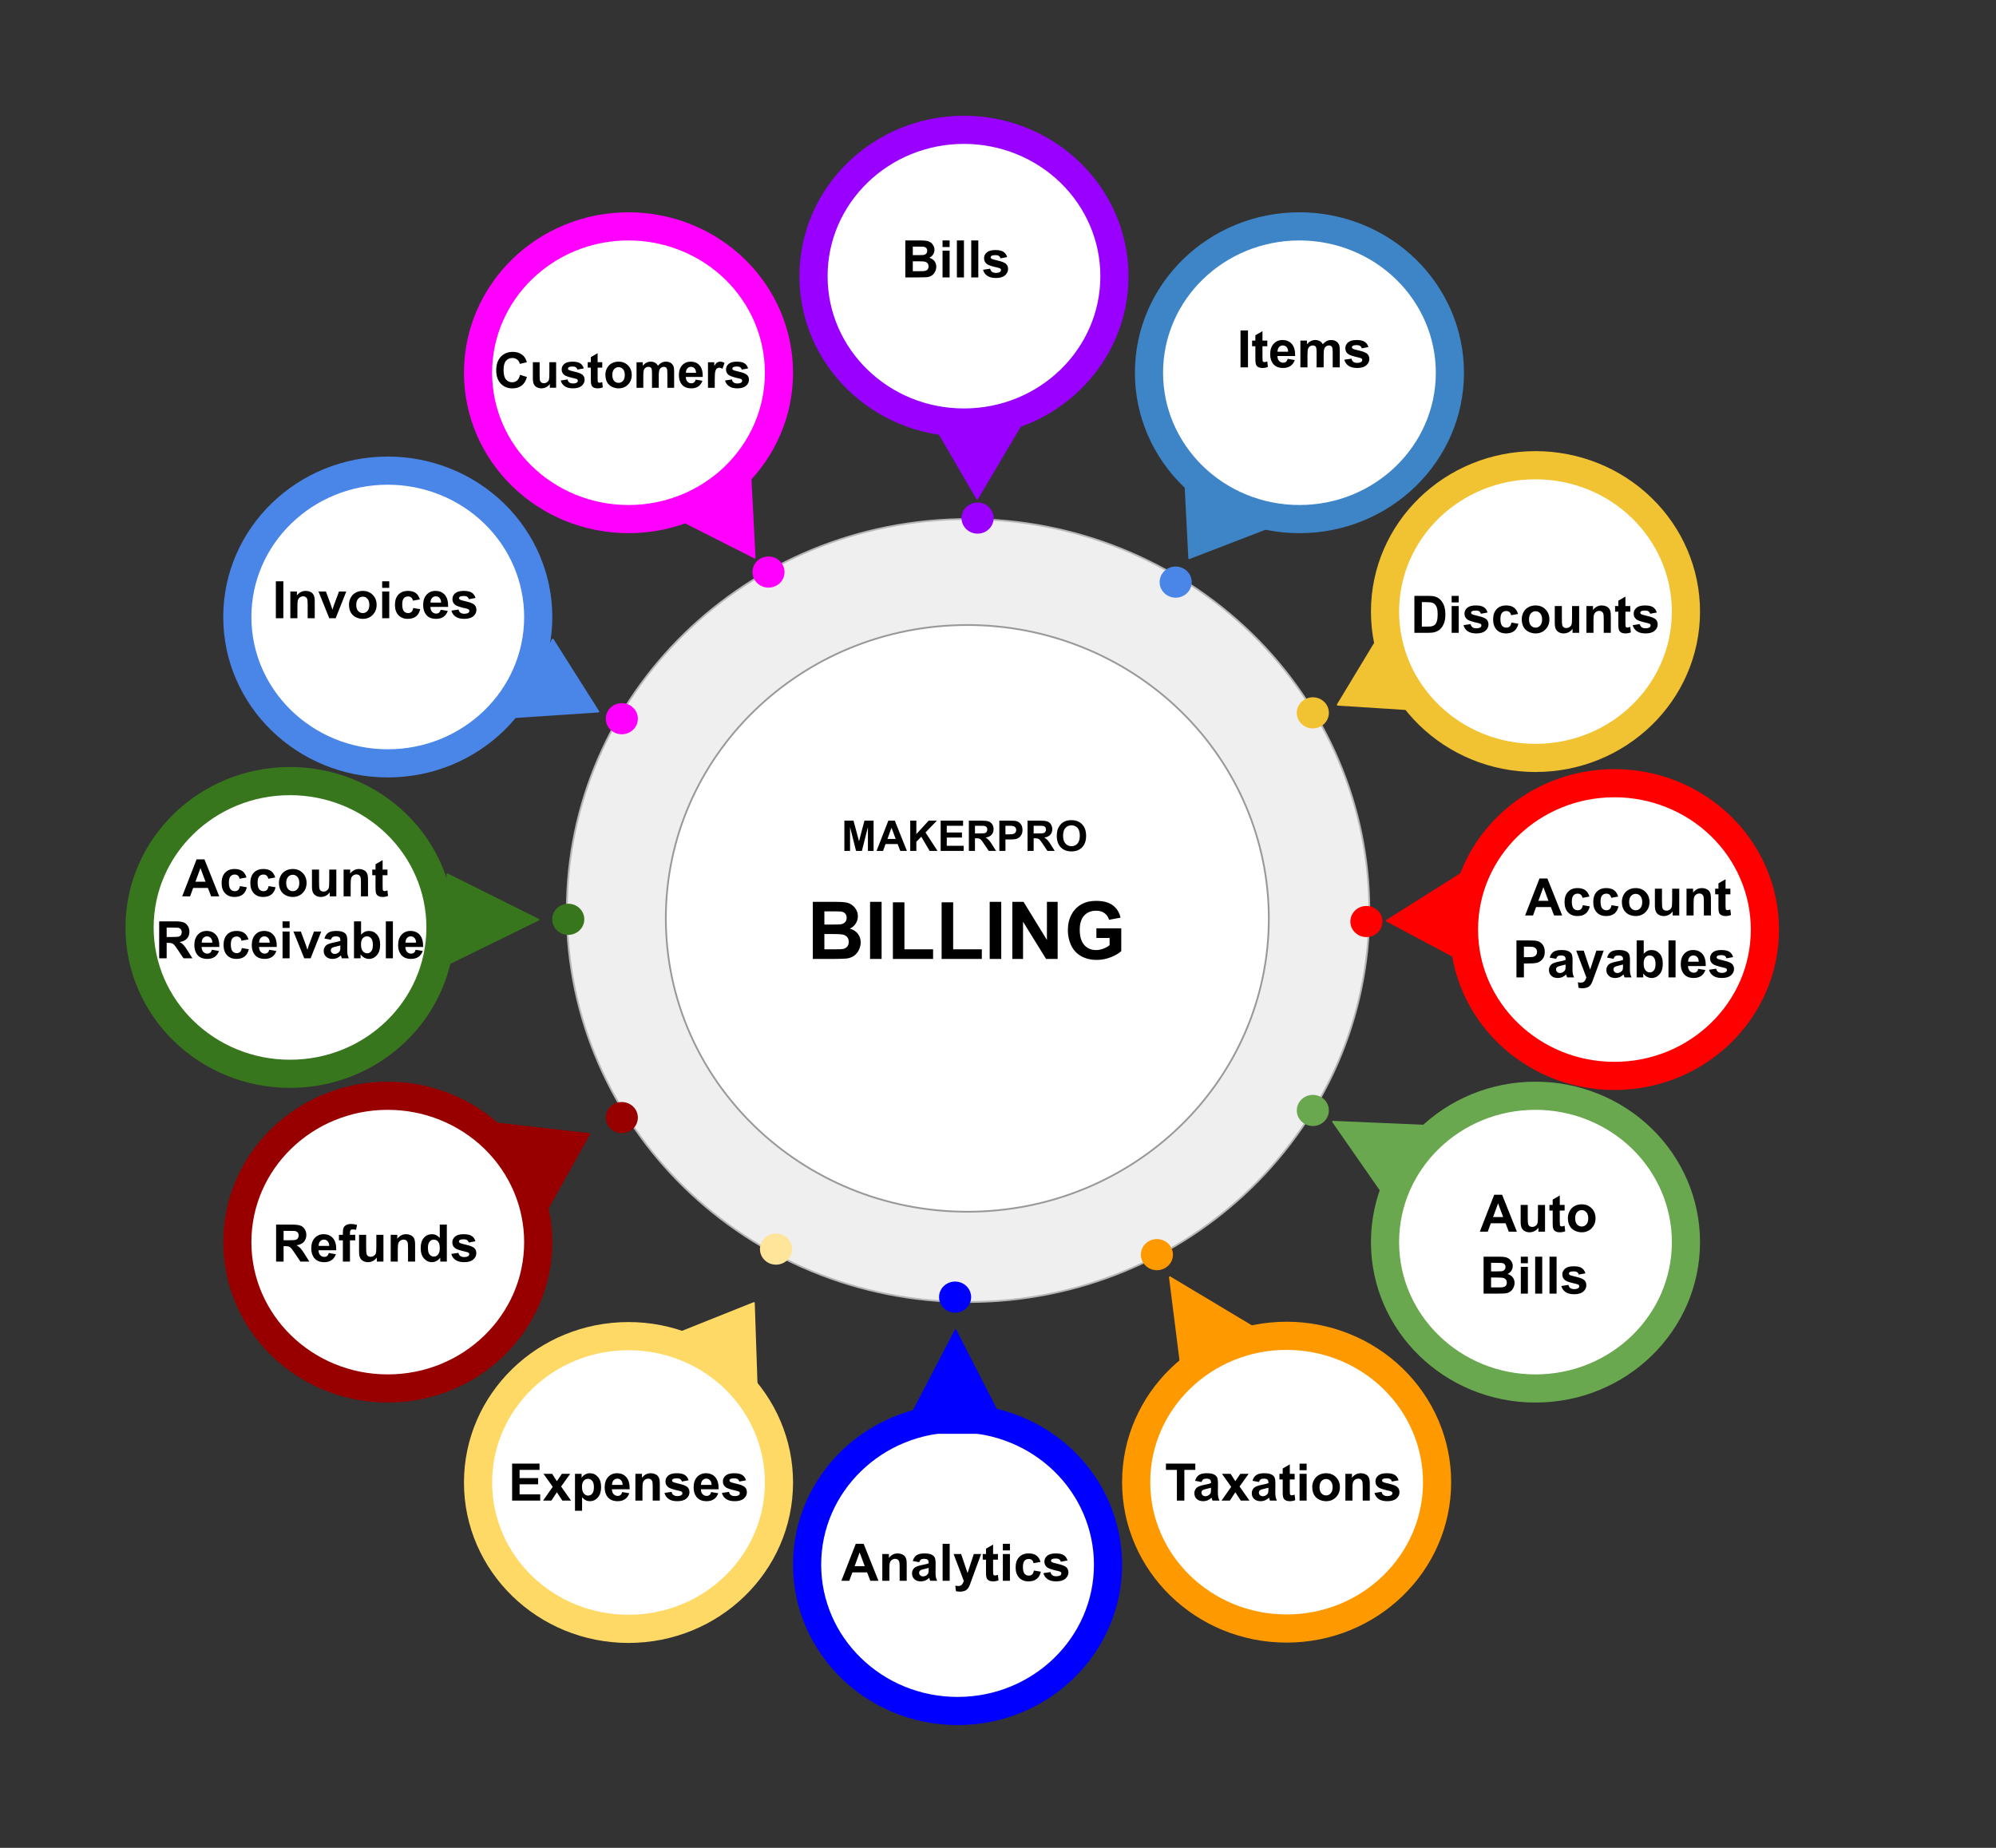 <svg version="1.1" viewBox="0.0 0.0 1134.0 1050.0" fill="none" stroke="none" stroke-linecap="square" stroke-miterlimit="10" xmlns:xlink="http://www.w3.org/1999/xlink" xmlns="http://www.w3.org/2000/svg"><rect x="0.0" y="0.0" width="1134.0" height="1050.0" fill="#333333" stroke="none"/><clipPath id="p.0"><path d="m0 0l1134.0 0l0 1050.0l-1134.0 0l0 -1050.0z" clip-rule="nonzero"/></clipPath><g clip-path="url(#p.0)"><path fill="#000000" fill-opacity="0.0" d="m0 0l1134.0 0l0 1050.0l-1134.0 0z" fill-rule="evenodd"/><path fill="#ffffff" d="m134.829 350.591l0 0c0 -45.931 38.271 -83.165 85.48 -83.165l0 0c22.671 0 44.413 8.762 60.444 24.359c16.031 15.597 25.037 36.75 25.037 58.807l0 0c0 45.931 -38.271 83.165 -85.48 83.165l0 0c-47.209 0 -85.48 -37.234 -85.48 -83.165z" fill-rule="evenodd"/><path stroke="#4a86e8" stroke-width="16.0" stroke-linejoin="round" stroke-linecap="butt" d="m134.829 350.591l0 0c0 -45.931 38.271 -83.165 85.48 -83.165l0 0c22.671 0 44.413 8.762 60.444 24.359c16.031 15.597 25.037 36.75 25.037 58.807l0 0c0 45.931 -38.271 83.165 -85.48 83.165l0 0c-47.209 0 -85.48 -37.234 -85.48 -83.165z" fill-rule="evenodd"/><path fill="#ffffff" d="m271.596 211.793l0 0c0 -45.931 38.271 -83.165 85.48 -83.165l0 0c22.671 0 44.413 8.762 60.444 24.359c16.031 15.597 25.037 36.75 25.037 58.807l0 0c0 45.931 -38.271 83.165 -85.48 83.165l0 0c-47.209 0 -85.48 -37.234 -85.48 -83.165z" fill-rule="evenodd"/><path stroke="#ff00ff" stroke-width="16.0" stroke-linejoin="round" stroke-linecap="butt" d="m271.596 211.793l0 0c0 -45.931 38.271 -83.165 85.48 -83.165l0 0c22.671 0 44.413 8.762 60.444 24.359c16.031 15.597 25.037 36.75 25.037 58.807l0 0c0 45.931 -38.271 83.165 -85.48 83.165l0 0c-47.209 0 -85.48 -37.234 -85.48 -83.165z" fill-rule="evenodd"/><path fill="#ffffff" d="m462.189 156.929l0 0c0 -45.931 38.271 -83.165 85.48 -83.165l0 0c22.671 0 44.413 8.762 60.444 24.359c16.031 15.597 25.037 36.75 25.037 58.807l0 0c0 45.931 -38.271 83.165 -85.48 83.165l0 0c-47.21 0 -85.48 -37.234 -85.48 -83.165z" fill-rule="evenodd"/><path stroke="#9900ff" stroke-width="16.0" stroke-linejoin="round" stroke-linecap="butt" d="m462.189 156.929l0 0c0 -45.931 38.271 -83.165 85.48 -83.165l0 0c22.671 0 44.413 8.762 60.444 24.359c16.031 15.597 25.037 36.75 25.037 58.807l0 0c0 45.931 -38.271 83.165 -85.48 83.165l0 0c-47.21 0 -85.48 -37.234 -85.48 -83.165z" fill-rule="evenodd"/><path fill="#ffffff" d="m79.299 526.999l0 0c0 -45.931 38.271 -83.165 85.48 -83.165l0 0c22.671 0 44.413 8.762 60.444 24.359c16.031 15.597 25.037 36.75 25.037 58.807l0 0c0 45.931 -38.271 83.165 -85.48 83.165l0 0c-47.209 0 -85.48 -37.234 -85.48 -83.165z" fill-rule="evenodd"/><path stroke="#38761d" stroke-width="16.0" stroke-linejoin="round" stroke-linecap="butt" d="m79.299 526.999l0 0c0 -45.931 38.271 -83.165 85.48 -83.165l0 0c22.671 0 44.413 8.762 60.444 24.359c16.031 15.597 25.037 36.75 25.037 58.807l0 0c0 45.931 -38.271 83.165 -85.48 83.165l0 0c-47.209 0 -85.48 -37.234 -85.48 -83.165z" fill-rule="evenodd"/><path fill="#ffffff" d="m645.496 842.207l0 0c0 -45.931 38.271 -83.165 85.48 -83.165l0 0c22.671 0 44.413 8.762 60.444 24.359c16.031 15.596 25.037 36.75 25.037 58.807l0 0c0 45.931 -38.271 83.165 -85.48 83.165l0 0c-47.209 0 -85.48 -37.234 -85.48 -83.165z" fill-rule="evenodd"/><path stroke="#ff9900" stroke-width="16.0" stroke-linejoin="round" stroke-linecap="butt" d="m645.496 842.207l0 0c0 -45.931 38.271 -83.165 85.48 -83.165l0 0c22.671 0 44.413 8.762 60.444 24.359c16.031 15.596 25.037 36.75 25.037 58.807l0 0c0 45.931 -38.271 83.165 -85.48 83.165l0 0c-47.209 0 -85.48 -37.234 -85.48 -83.165z" fill-rule="evenodd"/><path fill="#ffffff" d="m831.743 528.197l0 0c0 -45.931 38.271 -83.165 85.48 -83.165l0 0c22.671 0 44.413 8.762 60.444 24.359c16.031 15.597 25.037 36.75 25.037 58.807l0 0c0 45.931 -38.271 83.165 -85.48 83.165l0 0c-47.209 0 -85.48 -37.234 -85.48 -83.165z" fill-rule="evenodd"/><path stroke="#ff0000" stroke-width="16.0" stroke-linejoin="round" stroke-linecap="butt" d="m831.743 528.197l0 0c0 -45.931 38.271 -83.165 85.48 -83.165l0 0c22.671 0 44.413 8.762 60.444 24.359c16.031 15.597 25.037 36.75 25.037 58.807l0 0c0 45.931 -38.271 83.165 -85.48 83.165l0 0c-47.209 0 -85.48 -37.234 -85.48 -83.165z" fill-rule="evenodd"/><path fill="#ffffff" d="m134.829 705.803l0 0c0 -45.931 38.271 -83.165 85.48 -83.165l0 0c22.671 0 44.413 8.762 60.444 24.359c16.031 15.597 25.037 36.75 25.037 58.807l0 0c0 45.931 -38.271 83.165 -85.48 83.165l0 0c-47.209 0 -85.48 -37.234 -85.48 -83.165z" fill-rule="evenodd"/><path stroke="#980000" stroke-width="16.0" stroke-linejoin="round" stroke-linecap="butt" d="m134.829 705.803l0 0c0 -45.931 38.271 -83.165 85.48 -83.165l0 0c22.671 0 44.413 8.762 60.444 24.359c16.031 15.597 25.037 36.75 25.037 58.807l0 0c0 45.931 -38.271 83.165 -85.48 83.165l0 0c-47.209 0 -85.48 -37.234 -85.48 -83.165z" fill-rule="evenodd"/><path fill="#ffffff" d="m458.545 889.071l0 0c0 -45.931 38.271 -83.165 85.48 -83.165l0 0c22.671 0 44.413 8.762 60.444 24.359c16.031 15.596 25.037 36.75 25.037 58.807l0 0c0 45.931 -38.271 83.165 -85.48 83.165l0 0c-47.21 0 -85.48 -37.234 -85.48 -83.165z" fill-rule="evenodd"/><path stroke="#0000ff" stroke-width="16.0" stroke-linejoin="round" stroke-linecap="butt" d="m458.545 889.071l0 0c0 -45.931 38.271 -83.165 85.48 -83.165l0 0c22.671 0 44.413 8.762 60.444 24.359c16.031 15.596 25.037 36.75 25.037 58.807l0 0c0 45.931 -38.271 83.165 -85.48 83.165l0 0c-47.21 0 -85.48 -37.234 -85.48 -83.165z" fill-rule="evenodd"/><path fill="#ffffff" d="m652.782 211.793l0 0c0 -45.931 38.271 -83.165 85.48 -83.165l0 0c22.671 0 44.413 8.762 60.444 24.359c16.031 15.597 25.037 36.75 25.037 58.807l0 0c0 45.931 -38.271 83.165 -85.48 83.165l0 0c-47.209 0 -85.48 -37.234 -85.48 -83.165z" fill-rule="evenodd"/><path stroke="#3d85c6" stroke-width="16.0" stroke-linejoin="round" stroke-linecap="butt" d="m652.782 211.793l0 0c0 -45.931 38.271 -83.165 85.48 -83.165l0 0c22.671 0 44.413 8.762 60.444 24.359c16.031 15.597 25.037 36.75 25.037 58.807l0 0c0 45.931 -38.271 83.165 -85.48 83.165l0 0c-47.209 0 -85.48 -37.234 -85.48 -83.165z" fill-rule="evenodd"/><path fill="#efefef" d="m322.045 517.399l0 0c0 -122.851 102.058 -222.441 227.953 -222.441l0 0c60.457 0 118.438 23.436 161.187 65.151c42.749 41.716 66.766 98.294 66.766 157.289l0 0c0 122.851 -102.058 222.441 -227.953 222.441l0 0c-125.895 0 -227.953 -99.59 -227.953 -222.441z" fill-rule="evenodd"/><path stroke="#b7b7b7" stroke-width="1.0" stroke-linejoin="round" stroke-linecap="butt" d="m322.045 517.399l0 0c0 -122.851 102.058 -222.441 227.953 -222.441l0 0c60.457 0 118.438 23.436 161.187 65.151c42.749 41.716 66.766 98.294 66.766 157.289l0 0c0 122.851 -102.058 222.441 -227.953 222.441l0 0c-125.895 0 -227.953 -99.59 -227.953 -222.441z" fill-rule="evenodd"/><path fill="#ffffff" d="m378.283 521.845l0 0c0 -92.062 76.69 -166.693 171.291 -166.693l0 0c45.429 0 88.998 17.562 121.121 48.823c32.123 31.261 50.17 73.66 50.17 117.87l0 0c0 92.062 -76.69 166.693 -171.291 166.693l0 0c-94.602 0 -171.291 -74.631 -171.291 -166.693z" fill-rule="evenodd"/><path stroke="#999999" stroke-width="1.0" stroke-linejoin="round" stroke-linecap="butt" d="m378.283 521.845l0 0c0 -92.062 76.69 -166.693 171.291 -166.693l0 0c45.429 0 88.998 17.562 121.121 48.823c32.123 31.261 50.17 73.66 50.17 117.87l0 0c0 92.062 -76.69 166.693 -171.291 166.693l0 0c-94.602 0 -171.291 -74.631 -171.291 -166.693z" fill-rule="evenodd"/><path fill="#ff00ff" d="m387.784 296.097l40.961 20.74l-2.378 -45.843z" fill-rule="evenodd"/><path stroke="#ff00ff" stroke-width="1.0" stroke-linejoin="round" stroke-linecap="butt" d="m387.784 296.097l40.961 20.74l-2.378 -45.843z" fill-rule="evenodd"/><path fill="#4a86e8" d="m291.65 407.565l48.299 -3.244l-25.906 -40.913z" fill-rule="evenodd"/><path stroke="#4a86e8" stroke-width="1.0" stroke-linejoin="round" stroke-linecap="butt" d="m291.65 407.565l48.299 -3.244l-25.906 -40.913z" fill-rule="evenodd"/><path fill="#38761d" d="m254.184 547.942l51.701 -25.35l-51.732 -25.799z" fill-rule="evenodd"/><path stroke="#38761d" stroke-width="1.0" stroke-linejoin="round" stroke-linecap="butt" d="m254.184 547.942l51.701 -25.35l-51.732 -25.799z" fill-rule="evenodd"/><path fill="#000000" fill-opacity="0.0" d="m469.018 451.462l162.74 0l0 43.402l-162.74 0z" fill-rule="evenodd"/><path fill="#000000" d="m479.722 483.502l0 -17.188l5.188 0l3.125 11.719l3.078 -11.719l5.203 0l0 17.188l-3.219 0l0 -13.531l-3.422 13.531l-3.328 0l-3.406 -13.531l0 13.531l-3.219 0zm35.523 0l-3.766 0l-1.5 -3.906l-6.875 0l-1.406 3.906l-3.688 0l6.688 -17.188l3.672 0l6.875 17.188zm-6.375 -6.797l-2.375 -6.375l-2.312 6.375l4.688 0zm8.27 6.797l0 -17.188l3.469 0l0 7.641l7.0 -7.641l4.672 0l-6.469 6.703l6.812 10.484l-4.484 0l-4.719 -8.062l-2.812 2.875l0 5.188l-3.469 0zm17.285 0l0 -17.188l12.734 0l0 2.906l-9.266 0l0 3.812l8.625 0l0 2.891l-8.625 0l0 4.688l9.594 0l0 2.891l-13.062 0zm16.023 0l0 -17.188l7.297 0q2.75 0 4.0 0.469q1.25 0.469 2.0 1.656q0.75 1.172 0.75 2.703q0 1.922 -1.141 3.188q-1.141 1.266 -3.391 1.594q1.125 0.656 1.844 1.438q0.734 0.781 1.984 2.781l2.094 3.359l-4.141 0l-2.516 -3.734q-1.328 -2.016 -1.828 -2.531q-0.484 -0.516 -1.047 -0.703q-0.547 -0.203 -1.734 -0.203l-0.703 0l0 7.172l-3.469 0zm3.469 -9.922l2.562 0q2.5 0 3.109 -0.203q0.625 -0.219 0.969 -0.734q0.359 -0.516 0.359 -1.281q0 -0.875 -0.469 -1.406q-0.453 -0.531 -1.297 -0.672q-0.422 -0.062 -2.531 -0.062l-2.703 0l0 4.359zm13.848 9.922l0 -17.188l5.562 0q3.172 0 4.125 0.266q1.484 0.391 2.469 1.688q1.0 1.281 1.0 3.344q0 1.578 -0.578 2.656q-0.562 1.078 -1.453 1.703q-0.891 0.609 -1.797 0.797q-1.25 0.25 -3.594 0.25l-2.266 0l0 6.484l-3.469 0zm3.469 -14.281l0 4.875l1.891 0q2.062 0 2.75 -0.266q0.688 -0.266 1.078 -0.844q0.391 -0.578 0.391 -1.328q0 -0.938 -0.547 -1.547q-0.547 -0.609 -1.391 -0.766q-0.625 -0.125 -2.5 -0.125l-1.672 0zm12.555 14.281l0 -17.188l7.297 0q2.75 0 4.0 0.469q1.25 0.469 2.0 1.656q0.75 1.172 0.75 2.703q0 1.922 -1.141 3.188q-1.141 1.266 -3.391 1.594q1.125 0.656 1.844 1.438q0.734 0.781 1.984 2.781l2.094 3.359l-4.141 0l-2.516 -3.734q-1.328 -2.016 -1.828 -2.531q-0.484 -0.516 -1.047 -0.703q-0.547 -0.203 -1.734 -0.203l-0.703 0l0 7.172l-3.469 0zm3.469 -9.922l2.562 0q2.5 0 3.109 -0.203q0.625 -0.219 0.969 -0.734q0.359 -0.516 0.359 -1.281q0 -0.875 -0.469 -1.406q-0.453 -0.531 -1.297 -0.672q-0.422 -0.062 -2.531 -0.062l-2.703 0l0 4.359zm13.145 1.438q0 -2.625 0.781 -4.406q0.594 -1.312 1.594 -2.359q1.016 -1.047 2.234 -1.547q1.594 -0.672 3.703 -0.672q3.797 0 6.062 2.359q2.281 2.344 2.281 6.547q0 4.156 -2.266 6.516q-2.25 2.344 -6.031 2.344q-3.844 0 -6.109 -2.344q-2.25 -2.344 -2.25 -6.438zm3.578 -0.125q0 2.922 1.344 4.438q1.344 1.5 3.422 1.5q2.078 0 3.406 -1.484q1.328 -1.5 1.328 -4.5q0 -2.953 -1.297 -4.406q-1.297 -1.453 -3.438 -1.453q-2.141 0 -3.453 1.484q-1.312 1.469 -1.312 4.422z" fill-rule="nonzero"/><path fill="#000000" fill-opacity="0.0" d="m449.484 492.378l222.079 0l0 77.134l-222.079 0z" fill-rule="evenodd"/><path fill="#000000" d="m461.797 512.445l12.984 0q3.844 0 5.734 0.328q1.891 0.312 3.375 1.344q1.5 1.016 2.5 2.719q1.0 1.688 1.0 3.781q0 2.281 -1.234 4.188q-1.219 1.906 -3.328 2.859q2.969 0.859 4.562 2.938q1.594 2.078 1.594 4.891q0 2.219 -1.031 4.312q-1.031 2.078 -2.812 3.328q-1.781 1.25 -4.391 1.547q-1.641 0.172 -7.906 0.219l-11.047 0l0 -32.453zm6.562 5.406l0 7.5l4.297 0q3.828 0 4.75 -0.109q1.688 -0.203 2.641 -1.156q0.969 -0.969 0.969 -2.531q0 -1.516 -0.828 -2.453q-0.828 -0.938 -2.469 -1.141q-0.969 -0.109 -5.594 -0.109l-3.766 0zm0 12.906l0 8.672l6.062 0q3.547 0 4.484 -0.203q1.469 -0.266 2.375 -1.281q0.922 -1.031 0.922 -2.766q0 -1.453 -0.703 -2.469q-0.703 -1.031 -2.047 -1.484q-1.344 -0.469 -5.812 -0.469l-5.281 0zm25.953 14.141l0 -32.453l6.562 0l0 32.453l-6.562 0zm12.969 0l0 -32.188l6.562 0l0 26.719l16.281 0l0 5.469l-22.844 0zm27.688 0l0 -32.188l6.562 0l0 26.719l16.281 0l0 5.469l-22.844 0zm27.313 0l0 -32.453l6.562 0l0 32.453l-6.562 0zm12.859 0l0 -32.453l6.375 0l13.281 21.672l0 -21.672l6.094 0l0 32.453l-6.578 0l-13.078 -21.156l0 21.156l-6.094 0zm47.766 -11.922l0 -5.469l14.125 0l0 12.922q-2.062 1.984 -5.969 3.5q-3.906 1.516 -7.906 1.516q-5.094 0 -8.891 -2.125q-3.781 -2.141 -5.688 -6.109q-1.891 -3.969 -1.891 -8.641q0 -5.078 2.125 -9.016q2.125 -3.938 6.219 -6.047q3.125 -1.609 7.766 -1.609q6.047 0 9.438 2.531q3.406 2.531 4.375 7.016l-6.516 1.203q-0.672 -2.391 -2.578 -3.766q-1.891 -1.391 -4.719 -1.391q-4.297 0 -6.828 2.734q-2.531 2.719 -2.531 8.078q0 5.766 2.562 8.656q2.562 2.891 6.734 2.891q2.062 0 4.125 -0.797q2.062 -0.812 3.547 -1.969l0 -4.109l-7.5 0z" fill-rule="nonzero"/><path fill="#ffffff" d="m786.882 347.509l0 0c0 -45.931 38.271 -83.165 85.48 -83.165l0 0c22.671 0 44.413 8.762 60.444 24.359c16.031 15.597 25.037 36.75 25.037 58.807l0 0c0 45.931 -38.271 83.165 -85.48 83.165l0 0c-47.209 0 -85.48 -37.234 -85.48 -83.165z" fill-rule="evenodd"/><path stroke="#f1c232" stroke-width="16.0" stroke-linejoin="round" stroke-linecap="butt" d="m786.882 347.509l0 0c0 -45.931 38.271 -83.165 85.48 -83.165l0 0c22.671 0 44.413 8.762 60.444 24.359c16.031 15.597 25.037 36.75 25.037 58.807l0 0c0 45.931 -38.271 83.165 -85.48 83.165l0 0c-47.209 0 -85.48 -37.234 -85.48 -83.165z" fill-rule="evenodd"/><path fill="#ffffff" d="m271.596 842.396l0 0c0 -45.931 38.271 -83.165 85.48 -83.165l0 0c22.671 0 44.413 8.762 60.444 24.359c16.031 15.597 25.037 36.75 25.037 58.807l0 0c0 45.931 -38.271 83.165 -85.48 83.165l0 0c-47.209 0 -85.48 -37.234 -85.48 -83.165z" fill-rule="evenodd"/><path stroke="#ffd966" stroke-width="16.0" stroke-linejoin="round" stroke-linecap="butt" d="m271.596 842.396l0 0c0 -45.931 38.271 -83.165 85.48 -83.165l0 0c22.671 0 44.413 8.762 60.444 24.359c16.031 15.597 25.037 36.75 25.037 58.807l0 0c0 45.931 -38.271 83.165 -85.48 83.165l0 0c-47.209 0 -85.48 -37.234 -85.48 -83.165z" fill-rule="evenodd"/><path fill="#ffffff" d="m786.882 705.803l0 0c0 -45.931 38.271 -83.165 85.48 -83.165l0 0c22.671 0 44.413 8.762 60.444 24.359c16.031 15.597 25.037 36.75 25.037 58.807l0 0c0 45.931 -38.271 83.165 -85.48 83.165l0 0c-47.209 0 -85.48 -37.234 -85.48 -83.165z" fill-rule="evenodd"/><path stroke="#6aa84f" stroke-width="16.0" stroke-linejoin="round" stroke-linecap="butt" d="m786.882 705.803l0 0c0 -45.931 38.271 -83.165 85.48 -83.165l0 0c22.671 0 44.413 8.762 60.444 24.359c16.031 15.597 25.037 36.75 25.037 58.807l0 0c0 45.931 -38.271 83.165 -85.48 83.165l0 0c-47.209 0 -85.48 -37.234 -85.48 -83.165z" fill-rule="evenodd"/><path fill="#980000" d="m309.196 690.084l25.566 -45.679l-52.275 -6.006z" fill-rule="evenodd"/><path stroke="#980000" stroke-width="1.0" stroke-linejoin="round" stroke-linecap="butt" d="m309.196 690.084l25.566 -45.679l-52.275 -6.006z" fill-rule="evenodd"/><path fill="#ffd966" d="m430.125 793.902l-1.82 -53.475l-50.023 19.995z" fill-rule="evenodd"/><path stroke="#ffd966" stroke-width="1.0" stroke-linejoin="round" stroke-linecap="butt" d="m430.125 793.902l-1.82 -53.475l-50.023 19.995z" fill-rule="evenodd"/><path fill="#0000ff" d="m572.748 814.215l-29.862 -58.347l-30.391 58.378z" fill-rule="evenodd"/><path stroke="#0000ff" stroke-width="1.0" stroke-linejoin="round" stroke-linecap="butt" d="m572.748 814.215l-29.862 -58.347l-30.391 58.378z" fill-rule="evenodd"/><path fill="#ff9900" d="m714.944 755.9l-50.284 -30.124l7.355 58.376z" fill-rule="evenodd"/><path stroke="#ff9900" stroke-width="1.0" stroke-linejoin="round" stroke-linecap="butt" d="m714.944 755.9l-50.284 -30.124l7.355 58.376z" fill-rule="evenodd"/><path fill="#9900ff" d="m530.032 240.126l25.147 43.228l25.593 -43.26z" fill-rule="evenodd"/><path stroke="#9900ff" stroke-width="1.0" stroke-linejoin="round" stroke-linecap="butt" d="m530.032 240.126l25.147 43.228l25.593 -43.26z" fill-rule="evenodd"/><path fill="#3d85c6" d="m673.165 269.138l2.468 48.055l45.217 -17.44z" fill-rule="evenodd"/><path stroke="#3d85c6" stroke-width="1.0" stroke-linejoin="round" stroke-linecap="butt" d="m673.165 269.138l2.468 48.055l45.217 -17.44z" fill-rule="evenodd"/><path fill="#f1c232" d="m787.405 355.153l-27.373 45.298l53.105 3.395z" fill-rule="evenodd"/><path stroke="#f1c232" stroke-width="1.0" stroke-linejoin="round" stroke-linecap="butt" d="m787.405 355.153l-27.373 45.298l53.105 3.395z" fill-rule="evenodd"/><path fill="#ff0000" d="m834.3 493.883l-46.419 29.269l48.655 25.975z" fill-rule="evenodd"/><path stroke="#ff0000" stroke-width="1.0" stroke-linejoin="round" stroke-linecap="butt" d="m834.3 493.883l-46.419 29.269l48.655 25.975z" fill-rule="evenodd"/><path fill="#6aa84f" d="m819.383 640.081l-62.01 -2.685l35.585 51.158z" fill-rule="evenodd"/><path stroke="#6aa84f" stroke-width="1.0" stroke-linejoin="round" stroke-linecap="butt" d="m819.383 640.081l-62.01 -2.685l35.585 51.158z" fill-rule="evenodd"/><path fill="#000000" fill-opacity="0.0" d="m271.596 184.465l170.961 0l0 60.157l-170.961 0z" fill-rule="evenodd"/><path fill="#000000" d="m295.455 212.97l3.922 1.25q-0.891 3.281 -3.0 4.875q-2.094 1.594 -5.328 1.594q-3.984 0 -6.562 -2.719q-2.562 -2.734 -2.562 -7.469q0 -5.0 2.578 -7.766q2.594 -2.781 6.797 -2.781q3.688 0 5.984 2.172q1.359 1.297 2.047 3.703l-4.016 0.953q-0.344 -1.562 -1.484 -2.453q-1.125 -0.906 -2.734 -0.906q-2.234 0 -3.625 1.594q-1.375 1.594 -1.375 5.188q0 3.797 1.359 5.406q1.375 1.609 3.562 1.609q1.609 0 2.766 -1.016q1.172 -1.031 1.672 -3.234zm16.924 7.375l0 -2.172q-0.781 1.156 -2.078 1.828q-1.297 0.672 -2.734 0.672q-1.453 0 -2.625 -0.641q-1.156 -0.641 -1.688 -1.797q-0.516 -1.172 -0.516 -3.219l0 -9.188l3.844 0l0 6.672q0 3.062 0.203 3.75q0.219 0.688 0.781 1.094q0.562 0.406 1.422 0.406q0.984 0 1.766 -0.531q0.781 -0.547 1.062 -1.344q0.297 -0.812 0.297 -3.922l0 -6.125l3.844 0l0 14.516l-3.578 0zm6.197 -4.141l3.859 -0.594q0.25 1.125 1.0 1.703q0.75 0.578 2.094 0.578q1.5 0 2.25 -0.547q0.5 -0.375 0.5 -1.016q0 -0.438 -0.266 -0.734q-0.297 -0.266 -1.281 -0.5q-4.656 -1.031 -5.906 -1.875q-1.719 -1.172 -1.719 -3.266q0 -1.891 1.484 -3.172q1.5 -1.281 4.625 -1.281q2.984 0 4.438 0.969q1.453 0.969 2.0 2.875l-3.625 0.656q-0.234 -0.844 -0.891 -1.297q-0.641 -0.453 -1.844 -0.453q-1.516 0 -2.172 0.438q-0.438 0.297 -0.438 0.766q0 0.422 0.375 0.703q0.516 0.391 3.578 1.094q3.078 0.688 4.297 1.703q1.203 1.016 1.203 2.844q0 2.0 -1.672 3.438q-1.656 1.438 -4.938 1.438q-2.953 0 -4.688 -1.203q-1.734 -1.203 -2.266 -3.266zm23.588 -10.375l0 3.062l-2.625 0l0 5.844q0 1.781 0.062 2.078q0.078 0.297 0.344 0.484q0.281 0.188 0.656 0.188q0.531 0 1.547 -0.375l0.328 2.984q-1.344 0.578 -3.031 0.578q-1.047 0 -1.891 -0.344q-0.828 -0.359 -1.219 -0.906q-0.375 -0.562 -0.531 -1.5q-0.125 -0.672 -0.125 -2.703l0 -6.328l-1.766 0l0 -3.062l1.766 0l0 -2.891l3.859 -2.234l0 5.125l2.625 0zm1.777 7.047q0 -1.906 0.938 -3.703q0.953 -1.797 2.672 -2.734q1.734 -0.938 3.859 -0.938q3.297 0 5.406 2.141q2.109 2.141 2.109 5.406q0 3.297 -2.125 5.469q-2.125 2.156 -5.359 2.156q-2.0 0 -3.812 -0.906q-1.797 -0.906 -2.75 -2.641q-0.938 -1.75 -0.938 -4.25zm3.938 0.203q0 2.172 1.016 3.328q1.031 1.141 2.531 1.141q1.516 0 2.531 -1.141q1.016 -1.156 1.016 -3.344q0 -2.141 -1.016 -3.281q-1.016 -1.156 -2.531 -1.156q-1.5 0 -2.531 1.156q-1.016 1.141 -1.016 3.297zm13.76 -7.25l3.547 0l0 1.984q1.906 -2.312 4.531 -2.312q1.391 0 2.406 0.578q1.031 0.562 1.688 1.734q0.953 -1.172 2.062 -1.734q1.109 -0.578 2.375 -0.578q1.594 0 2.703 0.656q1.109 0.641 1.656 1.891q0.391 0.938 0.391 3.016l0 9.281l-3.844 0l0 -8.297q0 -2.156 -0.391 -2.797q-0.531 -0.812 -1.641 -0.812q-0.812 0 -1.531 0.5q-0.703 0.484 -1.016 1.438q-0.312 0.938 -0.312 3.0l0 6.969l-3.844 0l0 -7.953q0 -2.125 -0.203 -2.734q-0.203 -0.625 -0.641 -0.922q-0.422 -0.297 -1.172 -0.297q-0.875 0 -1.594 0.484q-0.703 0.469 -1.016 1.375q-0.312 0.906 -0.312 2.984l0 7.062l-3.844 0l0 -14.516zm33.6 9.891l3.828 0.641q-0.734 2.109 -2.328 3.219q-1.594 1.094 -3.984 1.094q-3.797 0 -5.609 -2.469q-1.438 -1.984 -1.438 -5.016q0 -3.609 1.875 -5.641q1.891 -2.047 4.781 -2.047q3.234 0 5.109 2.141q1.875 2.141 1.797 6.547l-9.625 0q0.047 1.719 0.922 2.672q0.891 0.938 2.219 0.938q0.906 0 1.516 -0.484q0.625 -0.5 0.938 -1.594zm0.219 -3.875q-0.047 -1.672 -0.875 -2.531q-0.812 -0.875 -1.984 -0.875q-1.266 0 -2.078 0.906q-0.828 0.922 -0.812 2.5l5.75 0zm10.619 8.5l-3.844 0l0 -14.516l3.578 0l0 2.062q0.906 -1.469 1.641 -1.922q0.734 -0.469 1.656 -0.469q1.312 0 2.531 0.719l-1.188 3.344q-0.969 -0.625 -1.797 -0.625q-0.812 0 -1.375 0.453q-0.562 0.438 -0.891 1.609q-0.312 1.156 -0.312 4.859l0 4.484zm5.865 -4.141l3.859 -0.594q0.25 1.125 1.0 1.703q0.75 0.578 2.094 0.578q1.5 0 2.25 -0.547q0.5 -0.375 0.5 -1.016q0 -0.438 -0.266 -0.734q-0.297 -0.266 -1.281 -0.5q-4.656 -1.031 -5.906 -1.875q-1.719 -1.172 -1.719 -3.266q0 -1.891 1.484 -3.172q1.5 -1.281 4.625 -1.281q2.984 0 4.438 0.969q1.453 0.969 2.0 2.875l-3.625 0.656q-0.234 -0.844 -0.891 -1.297q-0.641 -0.453 -1.844 -0.453q-1.516 0 -2.172 0.438q-0.438 0.297 -0.438 0.766q0 0.422 0.375 0.703q0.516 0.391 3.578 1.094q3.078 0.688 4.297 1.703q1.203 1.016 1.203 2.844q0 2.0 -1.672 3.438q-1.656 1.438 -4.938 1.438q-2.953 0 -4.688 -1.203q-1.734 -1.203 -2.266 -3.266z" fill-rule="nonzero"/><path fill="#000000" fill-opacity="0.0" d="m503.205 120.467l94.299 0l0 60.157l-94.299 0z" fill-rule="evenodd"/><path fill="#000000" d="m514.345 136.627l8.406 0q2.484 0 3.703 0.219q1.234 0.203 2.188 0.859q0.969 0.656 1.609 1.766q0.656 1.094 0.656 2.453q0 1.469 -0.797 2.703q-0.797 1.234 -2.156 1.844q1.922 0.562 2.953 1.906q1.031 1.344 1.031 3.156q0 1.438 -0.672 2.797q-0.656 1.344 -1.812 2.156q-1.156 0.812 -2.844 1.0q-1.062 0.109 -5.109 0.141l-7.156 0l0 -21.0zm4.25 3.5l0 4.859l2.781 0q2.469 0 3.078 -0.078q1.078 -0.125 1.703 -0.75q0.625 -0.625 0.625 -1.641q0 -0.969 -0.547 -1.578q-0.531 -0.609 -1.594 -0.734q-0.625 -0.078 -3.609 -0.078l-2.438 0zm0 8.344l0 5.625l3.922 0q2.297 0 2.906 -0.141q0.938 -0.172 1.531 -0.828q0.594 -0.672 0.594 -1.781q0 -0.953 -0.453 -1.609q-0.453 -0.656 -1.328 -0.953q-0.859 -0.312 -3.75 -0.312l-3.422 0zm16.899 -8.109l0 -3.734l4.016 0l0 3.734l-4.016 0zm0 17.266l0 -15.203l4.016 0l0 15.203l-4.016 0zm8.148 0l0 -21.0l4.016 0l0 21.0l-4.016 0zm8.148 0l0 -21.0l4.016 0l0 21.0l-4.016 0zm6.726 -4.344l4.031 -0.609q0.266 1.172 1.047 1.781q0.797 0.609 2.203 0.609q1.562 0 2.359 -0.578q0.531 -0.391 0.531 -1.062q0 -0.469 -0.297 -0.766q-0.297 -0.281 -1.344 -0.531q-4.859 -1.078 -6.172 -1.953q-1.797 -1.234 -1.797 -3.438q0 -1.969 1.562 -3.312q1.562 -1.344 4.828 -1.344q3.125 0 4.641 1.016q1.531 1.016 2.094 3.0l-3.797 0.703q-0.234 -0.891 -0.922 -1.359q-0.672 -0.469 -1.938 -0.469q-1.594 0 -2.281 0.438q-0.453 0.312 -0.453 0.812q0 0.438 0.406 0.734q0.531 0.406 3.75 1.141q3.219 0.719 4.5 1.781q1.25 1.078 1.25 3.0q0 2.094 -1.75 3.594q-1.734 1.5 -5.172 1.5q-3.094 0 -4.906 -1.25q-1.812 -1.266 -2.375 -3.438z" fill-rule="nonzero"/><path fill="#000000" fill-opacity="0.0" d="m693.78 171.593l106.236 0l0 60.157l-106.236 0z" fill-rule="evenodd"/><path fill="#000000" d="m704.78 208.753l0 -21.0l4.25 0l0 21.0l-4.25 0zm15.226 -15.203l0 3.203l-2.75 0l0 6.125q0 1.859 0.078 2.172q0.078 0.312 0.359 0.516q0.281 0.188 0.688 0.188q0.547 0 1.609 -0.375l0.344 3.125q-1.406 0.594 -3.172 0.594q-1.094 0 -1.969 -0.359q-0.875 -0.375 -1.281 -0.953q-0.406 -0.578 -0.562 -1.562q-0.125 -0.703 -0.125 -2.844l0 -6.625l-1.859 0l0 -3.203l1.859 0l0 -3.031l4.031 -2.344l0 5.375l2.75 0zm11.595 10.359l4.016 0.672q-0.766 2.203 -2.438 3.359q-1.672 1.156 -4.172 1.156q-3.969 0 -5.875 -2.594q-1.5 -2.078 -1.5 -5.234q0 -3.781 1.969 -5.922q1.984 -2.141 5.0 -2.141q3.391 0 5.344 2.25q1.969 2.234 1.891 6.859l-10.078 0q0.031 1.781 0.953 2.781q0.938 1.0 2.328 1.0q0.953 0 1.594 -0.516q0.641 -0.516 0.969 -1.672zm0.234 -4.062q-0.047 -1.75 -0.906 -2.656q-0.859 -0.906 -2.094 -0.906q-1.312 0 -2.172 0.953q-0.859 0.969 -0.844 2.609l6.016 0zm6.967 -6.297l3.719 0l0 2.078q1.984 -2.422 4.734 -2.422q1.469 0 2.531 0.609q1.078 0.594 1.766 1.812q1.0 -1.219 2.156 -1.812q1.172 -0.609 2.484 -0.609q1.672 0 2.828 0.688q1.172 0.672 1.734 1.984q0.422 0.969 0.422 3.156l0 9.719l-4.016 0l0 -8.688q0 -2.266 -0.422 -2.922q-0.562 -0.859 -1.719 -0.859q-0.844 0 -1.594 0.516q-0.734 0.516 -1.078 1.516q-0.328 0.984 -0.328 3.141l0 7.297l-4.016 0l0 -8.328q0 -2.219 -0.219 -2.859q-0.219 -0.656 -0.672 -0.969q-0.438 -0.312 -1.219 -0.312q-0.922 0 -1.672 0.5q-0.75 0.5 -1.078 1.453q-0.312 0.938 -0.312 3.125l0 7.391l-4.031 0l0 -15.203zm24.968 10.859l4.031 -0.609q0.266 1.172 1.047 1.781q0.797 0.609 2.203 0.609q1.562 0 2.359 -0.578q0.531 -0.391 0.531 -1.062q0 -0.469 -0.297 -0.766q-0.297 -0.281 -1.344 -0.531q-4.859 -1.078 -6.172 -1.953q-1.797 -1.234 -1.797 -3.438q0 -1.969 1.562 -3.312q1.562 -1.344 4.828 -1.344q3.125 0 4.641 1.016q1.531 1.016 2.094 3.0l-3.797 0.703q-0.234 -0.891 -0.922 -1.359q-0.672 -0.469 -1.938 -0.469q-1.594 0 -2.281 0.438q-0.453 0.312 -0.453 0.812q0 0.438 0.406 0.734q0.531 0.406 3.75 1.141q3.219 0.719 4.5 1.781q1.25 1.078 1.25 3.0q0 2.094 -1.75 3.594q-1.734 1.5 -5.172 1.5q-3.094 0 -4.906 -1.25q-1.812 -1.266 -2.375 -3.438z" fill-rule="nonzero"/><path fill="#000000" fill-opacity="0.0" d="m145.727 314.15l149.165 0l0 60.157l-149.165 0z" fill-rule="evenodd"/><path fill="#000000" d="m156.727 351.31l0 -21.0l4.25 0l0 21.0l-4.25 0zm22.086 0l-4.016 0l0 -7.766q0 -2.453 -0.266 -3.172q-0.25 -0.734 -0.844 -1.125q-0.578 -0.406 -1.391 -0.406q-1.047 0 -1.875 0.578q-0.828 0.562 -1.141 1.516q-0.312 0.938 -0.312 3.484l0 6.891l-4.016 0l0 -15.203l3.734 0l0 2.234q1.984 -2.578 5.016 -2.578q1.328 0 2.422 0.484q1.109 0.469 1.672 1.219q0.578 0.734 0.797 1.688q0.219 0.938 0.219 2.703l0 9.453zm8.259 0l-6.125 -15.203l4.219 0l2.875 7.75l0.828 2.594q0.328 -0.984 0.406 -1.297q0.203 -0.641 0.438 -1.297l2.891 -7.75l4.141 0l-6.047 15.203l-3.625 0zm11.202 -7.812q0 -2.016 0.984 -3.891q1.0 -1.875 2.812 -2.859q1.812 -0.984 4.031 -0.984q3.453 0 5.656 2.25q2.219 2.234 2.219 5.656q0 3.438 -2.234 5.719q-2.219 2.266 -5.609 2.266q-2.078 0 -3.984 -0.938q-1.891 -0.953 -2.891 -2.781q-0.984 -1.828 -0.984 -4.438zm4.125 0.203q0 2.266 1.078 3.469q1.078 1.203 2.641 1.203q1.578 0 2.641 -1.203q1.078 -1.203 1.078 -3.484q0 -2.234 -1.078 -3.438q-1.062 -1.203 -2.641 -1.203q-1.562 0 -2.641 1.203q-1.078 1.203 -1.078 3.453zm14.727 -9.656l0 -3.734l4.016 0l0 3.734l-4.016 0zm0 17.266l0 -15.203l4.016 0l0 15.203l-4.016 0zm21.398 -10.719l-3.953 0.719q-0.203 -1.188 -0.922 -1.781q-0.703 -0.609 -1.828 -0.609q-1.516 0 -2.406 1.047q-0.891 1.031 -0.891 3.469q0 2.703 0.906 3.828q0.906 1.109 2.438 1.109q1.156 0 1.875 -0.641q0.734 -0.656 1.031 -2.25l3.953 0.672q-0.609 2.719 -2.359 4.109q-1.75 1.391 -4.688 1.391q-3.328 0 -5.312 -2.094q-1.984 -2.109 -1.984 -5.844q0 -3.766 1.984 -5.859q2.0 -2.094 5.391 -2.094q2.781 0 4.422 1.203q1.641 1.188 2.344 3.625zm11.858 5.875l4.016 0.672q-0.766 2.203 -2.438 3.359q-1.672 1.156 -4.172 1.156q-3.969 0 -5.875 -2.594q-1.5 -2.078 -1.5 -5.234q0 -3.781 1.969 -5.922q1.984 -2.141 5.0 -2.141q3.391 0 5.344 2.25q1.969 2.234 1.891 6.859l-10.078 0q0.031 1.781 0.953 2.781q0.938 1.0 2.328 1.0q0.953 0 1.594 -0.516q0.641 -0.516 0.969 -1.672zm0.234 -4.062q-0.047 -1.75 -0.906 -2.656q-0.859 -0.906 -2.094 -0.906q-1.312 0 -2.172 0.953q-0.859 0.969 -0.844 2.609l6.016 0zm5.858 4.562l4.031 -0.609q0.266 1.172 1.047 1.781q0.797 0.609 2.203 0.609q1.562 0 2.359 -0.578q0.531 -0.391 0.531 -1.062q0 -0.469 -0.297 -0.766q-0.297 -0.281 -1.344 -0.531q-4.859 -1.078 -6.172 -1.953q-1.797 -1.234 -1.797 -3.438q0 -1.969 1.562 -3.312q1.562 -1.344 4.828 -1.344q3.125 0 4.641 1.016q1.531 1.016 2.094 3.0l-3.797 0.703q-0.234 -0.891 -0.922 -1.359q-0.672 -0.469 -1.938 -0.469q-1.594 0 -2.281 0.438q-0.453 0.312 -0.453 0.812q0 0.438 0.406 0.734q0.531 0.406 3.75 1.141q3.219 0.719 4.5 1.781q1.25 1.078 1.25 3.0q0 2.094 -1.75 3.594q-1.734 1.5 -5.172 1.5q-3.094 0 -4.906 -1.25q-1.812 -1.266 -2.375 -3.438z" fill-rule="nonzero"/><path fill="#000000" fill-opacity="0.0" d="m79.299 472.171l181.008 0l0 87.276l-181.008 0z" fill-rule="evenodd"/><path fill="#000000" d="m124.57 509.331l-4.609 0l-1.828 -4.766l-8.391 0l-1.734 4.766l-4.5 0l8.172 -21.0l4.484 0l8.406 21.0zm-7.797 -8.312l-2.891 -7.781l-2.844 7.781l5.734 0zm23.274 -2.406l-3.953 0.719q-0.203 -1.188 -0.922 -1.781q-0.703 -0.609 -1.828 -0.609q-1.516 0 -2.406 1.047q-0.891 1.031 -0.891 3.469q0 2.703 0.906 3.828q0.906 1.109 2.438 1.109q1.156 0 1.875 -0.641q0.734 -0.656 1.031 -2.25l3.953 0.672q-0.609 2.719 -2.359 4.109q-1.75 1.391 -4.688 1.391q-3.328 0 -5.312 -2.094q-1.984 -2.109 -1.984 -5.844q0 -3.766 1.984 -5.859q2.0 -2.094 5.391 -2.094q2.781 0 4.422 1.203q1.641 1.188 2.344 3.625zm16.311 0l-3.953 0.719q-0.203 -1.188 -0.922 -1.781q-0.703 -0.609 -1.828 -0.609q-1.516 0 -2.406 1.047q-0.891 1.031 -0.891 3.469q0 2.703 0.906 3.828q0.906 1.109 2.438 1.109q1.156 0 1.875 -0.641q0.734 -0.656 1.031 -2.25l3.953 0.672q-0.609 2.719 -2.359 4.109q-1.75 1.391 -4.688 1.391q-3.328 0 -5.312 -2.094q-1.984 -2.109 -1.984 -5.844q0 -3.766 1.984 -5.859q2.0 -2.094 5.391 -2.094q2.781 0 4.422 1.203q1.641 1.188 2.344 3.625zm2.123 2.906q0 -2.016 0.984 -3.891q1.0 -1.875 2.812 -2.859q1.812 -0.984 4.031 -0.984q3.453 0 5.656 2.25q2.219 2.234 2.219 5.656q0 3.438 -2.234 5.719q-2.219 2.266 -5.609 2.266q-2.078 0 -3.984 -0.938q-1.891 -0.953 -2.891 -2.781q-0.984 -1.828 -0.984 -4.438zm4.125 0.203q0 2.266 1.078 3.469q1.078 1.203 2.641 1.203q1.578 0 2.641 -1.203q1.078 -1.203 1.078 -3.484q0 -2.234 -1.078 -3.438q-1.062 -1.203 -2.641 -1.203q-1.562 0 -2.641 1.203q-1.078 1.203 -1.078 3.453zm24.727 7.609l0 -2.281q-0.828 1.219 -2.188 1.922q-1.344 0.703 -2.844 0.703q-1.531 0 -2.75 -0.672q-1.219 -0.672 -1.766 -1.891q-0.547 -1.219 -0.547 -3.359l0 -9.625l4.031 0l0 6.984q0 3.203 0.219 3.938q0.219 0.719 0.797 1.141q0.594 0.422 1.5 0.422q1.031 0 1.844 -0.562q0.828 -0.578 1.125 -1.406q0.297 -0.844 0.297 -4.109l0 -6.406l4.031 0l0 15.203l-3.75 0zm21.743 0l-4.016 0l0 -7.766q0 -2.453 -0.266 -3.172q-0.25 -0.734 -0.844 -1.125q-0.578 -0.406 -1.391 -0.406q-1.047 0 -1.875 0.578q-0.828 0.562 -1.141 1.516q-0.312 0.938 -0.312 3.484l0 6.891l-4.016 0l0 -15.203l3.734 0l0 2.234q1.984 -2.578 5.016 -2.578q1.328 0 2.422 0.484q1.109 0.469 1.672 1.219q0.578 0.734 0.797 1.688q0.219 0.938 0.219 2.703l0 9.453zm11.055 -15.203l0 3.203l-2.75 0l0 6.125q0 1.859 0.078 2.172q0.078 0.312 0.359 0.516q0.281 0.188 0.688 0.188q0.547 0 1.609 -0.375l0.344 3.125q-1.406 0.594 -3.172 0.594q-1.094 0 -1.969 -0.359q-0.875 -0.375 -1.281 -0.953q-0.406 -0.578 -0.562 -1.562q-0.125 -0.703 -0.125 -2.844l0 -6.625l-1.859 0l0 -3.203l1.859 0l0 -3.031l4.031 -2.344l0 5.375l2.75 0z" fill-rule="nonzero"/><path fill="#000000" d="m90.44 544.531l0 -21.0l8.922 0q3.375 0 4.891 0.578q1.531 0.562 2.438 2.016q0.922 1.438 0.922 3.297q0 2.359 -1.391 3.906q-1.375 1.531 -4.141 1.938q1.375 0.797 2.266 1.766q0.891 0.953 2.406 3.406l2.562 4.094l-5.062 0l-3.062 -4.562q-1.641 -2.453 -2.25 -3.094q-0.594 -0.641 -1.266 -0.875q-0.672 -0.234 -2.125 -0.234l-0.859 0l0 8.766l-4.25 0zm4.25 -12.109l3.125 0q3.062 0 3.812 -0.25q0.766 -0.266 1.188 -0.891q0.438 -0.641 0.438 -1.578q0 -1.062 -0.578 -1.719q-0.562 -0.656 -1.594 -0.828q-0.516 -0.062 -3.094 -0.062l-3.297 0l0 5.328zm25.695 7.266l4.016 0.672q-0.766 2.203 -2.438 3.359q-1.672 1.156 -4.172 1.156q-3.969 0 -5.875 -2.594q-1.5 -2.078 -1.5 -5.234q0 -3.781 1.969 -5.922q1.984 -2.141 5.0 -2.141q3.391 0 5.344 2.25q1.969 2.234 1.891 6.859l-10.078 0q0.031 1.781 0.953 2.781q0.938 1.0 2.328 1.0q0.953 0 1.594 -0.516q0.641 -0.516 0.969 -1.672zm0.234 -4.062q-0.047 -1.75 -0.906 -2.656q-0.859 -0.906 -2.094 -0.906q-1.312 0 -2.172 0.953q-0.859 0.969 -0.844 2.609l6.016 0zm20.53 -1.812l-3.953 0.719q-0.203 -1.188 -0.922 -1.781q-0.703 -0.609 -1.828 -0.609q-1.516 0 -2.406 1.047q-0.891 1.031 -0.891 3.469q0 2.703 0.906 3.828q0.906 1.109 2.438 1.109q1.156 0 1.875 -0.641q0.734 -0.656 1.031 -2.25l3.953 0.672q-0.609 2.719 -2.359 4.109q-1.75 1.391 -4.688 1.391q-3.328 0 -5.312 -2.094q-1.984 -2.109 -1.984 -5.844q0 -3.766 1.984 -5.859q2.0 -2.094 5.391 -2.094q2.781 0 4.422 1.203q1.641 1.188 2.344 3.625zm11.858 5.875l4.016 0.672q-0.766 2.203 -2.438 3.359q-1.672 1.156 -4.172 1.156q-3.969 0 -5.875 -2.594q-1.5 -2.078 -1.5 -5.234q0 -3.781 1.969 -5.922q1.984 -2.141 5.0 -2.141q3.391 0 5.344 2.25q1.969 2.234 1.891 6.859l-10.078 0q0.031 1.781 0.953 2.781q0.938 1.0 2.328 1.0q0.953 0 1.594 -0.516q0.641 -0.516 0.969 -1.672zm0.234 -4.062q-0.047 -1.75 -0.906 -2.656q-0.859 -0.906 -2.094 -0.906q-1.312 0 -2.172 0.953q-0.859 0.969 -0.844 2.609l6.016 0zm7.28 -8.359l0 -3.734l4.016 0l0 3.734l-4.016 0zm0 17.266l0 -15.203l4.016 0l0 15.203l-4.016 0zm12.32 0l-6.125 -15.203l4.219 0l2.875 7.75l0.828 2.594q0.328 -0.984 0.406 -1.297q0.203 -0.641 0.438 -1.297l2.891 -7.75l4.141 0l-6.047 15.203l-3.625 0zm15.139 -10.562l-3.656 -0.672q0.625 -2.203 2.125 -3.25q1.5 -1.062 4.469 -1.062q2.688 0 4.0 0.641q1.328 0.625 1.859 1.609q0.547 0.984 0.547 3.609l-0.047 4.688q0 2.0 0.188 2.953q0.203 0.953 0.734 2.047l-3.984 0q-0.156 -0.406 -0.391 -1.188q-0.094 -0.359 -0.141 -0.469q-1.031 1.0 -2.203 1.5q-1.172 0.5 -2.516 0.5q-2.344 0 -3.703 -1.266q-1.344 -1.281 -1.344 -3.234q0 -1.281 0.609 -2.281q0.625 -1.016 1.734 -1.547q1.109 -0.547 3.203 -0.953q2.812 -0.531 3.906 -0.984l0 -0.406q0 -1.156 -0.578 -1.641q-0.578 -0.5 -2.156 -0.5q-1.078 0 -1.688 0.422q-0.594 0.422 -0.969 1.484zm5.391 3.266q-0.781 0.25 -2.453 0.609q-1.672 0.359 -2.188 0.703q-0.797 0.562 -0.797 1.422q0 0.844 0.625 1.469q0.641 0.609 1.609 0.609q1.094 0 2.078 -0.719q0.734 -0.547 0.969 -1.344q0.156 -0.516 0.156 -1.953l0 -0.797zm7.748 7.297l0 -21.0l4.016 0l0 7.562q1.859 -2.109 4.422 -2.109q2.766 0 4.578 2.016q1.828 2.0 1.828 5.766q0 3.906 -1.859 6.016q-1.844 2.094 -4.5 2.094q-1.297 0 -2.562 -0.641q-1.266 -0.656 -2.188 -1.938l0 2.234l-3.734 0zm3.984 -7.938q0 2.359 0.75 3.5q1.047 1.609 2.781 1.609q1.328 0 2.266 -1.141q0.938 -1.141 0.938 -3.594q0 -2.609 -0.953 -3.75q-0.938 -1.156 -2.406 -1.156q-1.453 0 -2.422 1.125q-0.953 1.125 -0.953 3.406zm14.102 7.938l0 -21.0l4.016 0l0 21.0l-4.016 0zm16.945 -4.844l4.016 0.672q-0.766 2.203 -2.438 3.359q-1.672 1.156 -4.172 1.156q-3.969 0 -5.875 -2.594q-1.5 -2.078 -1.5 -5.234q0 -3.781 1.969 -5.922q1.984 -2.141 5.0 -2.141q3.391 0 5.344 2.25q1.969 2.234 1.891 6.859l-10.078 0q0.031 1.781 0.953 2.781q0.938 1.0 2.328 1.0q0.953 0 1.594 -0.516q0.641 -0.516 0.969 -1.672zm0.234 -4.062q-0.047 -1.75 -0.906 -2.656q-0.859 -0.906 -2.094 -0.906q-1.312 0 -2.172 0.953q-0.859 0.969 -0.844 2.609l6.016 0z" fill-rule="nonzero"/><path fill="#000000" fill-opacity="0.0" d="m850.412 483.018l181.008 0l0 87.276l-181.008 0z" fill-rule="evenodd"/><path fill="#000000" d="m887.534 520.178l-4.609 0l-1.828 -4.766l-8.391 0l-1.734 4.766l-4.5 0l8.172 -21l4.484 0l8.406 21zm-7.797 -8.312l-2.891 -7.781l-2.844 7.781l5.734 0zm23.274 -2.406l-3.953 0.719q-0.203 -1.188 -0.922 -1.781q-0.703 -0.609 -1.828 -0.609q-1.516 0 -2.406 1.047q-0.891 1.031 -0.891 3.469q0 2.703 0.906 3.828q0.906 1.109 2.438 1.109q1.156 0 1.875 -0.641q0.734 -0.656 1.031 -2.25l3.953 0.672q-0.609 2.719 -2.359 4.109q-1.75 1.391 -4.688 1.391q-3.328 0 -5.312 -2.094q-1.984 -2.109 -1.984 -5.844q0 -3.766 1.984 -5.859q2.0 -2.094 5.391 -2.094q2.781 0 4.422 1.203q1.641 1.188 2.344 3.625zm16.311 0l-3.953 0.719q-0.203 -1.188 -0.922 -1.781q-0.703 -0.609 -1.828 -0.609q-1.516 0 -2.406 1.047q-0.891 1.031 -0.891 3.469q0 2.703 0.906 3.828q0.906 1.109 2.438 1.109q1.156 0 1.875 -0.641q0.734 -0.656 1.031 -2.25l3.953 0.672q-0.609 2.719 -2.359 4.109q-1.75 1.391 -4.688 1.391q-3.328 0 -5.312 -2.094q-1.984 -2.109 -1.984 -5.844q0 -3.766 1.984 -5.859q2.0 -2.094 5.391 -2.094q2.781 0 4.422 1.203q1.641 1.188 2.344 3.625zm2.123 2.906q0 -2.016 0.984 -3.891q1.0 -1.875 2.812 -2.859q1.812 -0.984 4.031 -0.984q3.453 0 5.656 2.25q2.219 2.234 2.219 5.656q0 3.438 -2.234 5.719q-2.219 2.266 -5.609 2.266q-2.078 0 -3.984 -0.938q-1.891 -0.953 -2.891 -2.781q-0.984 -1.828 -0.984 -4.438zm4.125 0.203q0 2.266 1.078 3.469q1.078 1.203 2.641 1.203q1.578 0 2.641 -1.203q1.078 -1.203 1.078 -3.484q0 -2.234 -1.078 -3.437q-1.062 -1.203 -2.641 -1.203q-1.562 0 -2.641 1.203q-1.078 1.203 -1.078 3.453zm24.727 7.609l0 -2.281q-0.828 1.219 -2.188 1.922q-1.344 0.703 -2.844 0.703q-1.531 0 -2.75 -0.672q-1.219 -0.672 -1.766 -1.891q-0.547 -1.219 -0.547 -3.359l0 -9.625l4.031 0l0 6.984q0 3.203 0.219 3.937q0.219 0.719 0.797 1.141q0.594 0.422 1.5 0.422q1.031 0 1.844 -0.562q0.828 -0.578 1.125 -1.406q0.297 -0.844 0.297 -4.109l0 -6.406l4.031 0l0 15.203l-3.75 0zm21.743 0l-4.016 0l0 -7.766q0 -2.453 -0.266 -3.172q-0.25 -0.734 -0.844 -1.125q-0.578 -0.406 -1.391 -0.406q-1.047 0 -1.875 0.578q-0.828 0.562 -1.141 1.516q-0.312 0.938 -0.312 3.484l0 6.891l-4.016 0l0 -15.203l3.734 0l0 2.234q1.984 -2.578 5.016 -2.578q1.328 0 2.422 0.484q1.109 0.469 1.672 1.219q0.578 0.734 0.797 1.688q0.219 0.938 0.219 2.703l0 9.453zm11.055 -15.203l0 3.203l-2.75 0l0 6.125q0 1.859 0.078 2.172q0.078 0.312 0.359 0.516q0.281 0.188 0.688 0.188q0.547 0 1.609 -0.375l0.344 3.125q-1.406 0.594 -3.172 0.594q-1.094 0 -1.969 -0.359q-0.875 -0.375 -1.281 -0.953q-0.406 -0.578 -0.562 -1.562q-0.125 -0.703 -0.125 -2.844l0 -6.625l-1.859 0l0 -3.203l1.859 0l0 -3.031l4.031 -2.344l0 5.375l2.75 0z" fill-rule="nonzero"/><path fill="#000000" d="m861.553 555.378l0 -21.0l6.797 0q3.859 0 5.047 0.328q1.797 0.469 3.016 2.047q1.219 1.578 1.219 4.094q0 1.922 -0.703 3.25q-0.703 1.312 -1.781 2.062q-1.078 0.75 -2.203 1.0q-1.516 0.297 -4.391 0.297l-2.766 0l0 7.922l-4.234 0zm4.234 -17.438l0 5.953l2.312 0q2.516 0 3.359 -0.328q0.844 -0.328 1.312 -1.031q0.484 -0.703 0.484 -1.641q0 -1.141 -0.672 -1.875q-0.672 -0.75 -1.703 -0.938q-0.75 -0.141 -3.047 -0.141l-2.047 0zm18.296 6.875l-3.656 -0.672q0.625 -2.203 2.125 -3.25q1.5 -1.062 4.469 -1.062q2.688 0 4.0 0.641q1.328 0.625 1.859 1.609q0.547 0.984 0.547 3.609l-0.047 4.688q0 2.0 0.188 2.953q0.203 0.953 0.734 2.047l-3.984 0q-0.156 -0.406 -0.391 -1.188q-0.094 -0.359 -0.141 -0.469q-1.031 1.0 -2.203 1.5q-1.172 0.5 -2.516 0.5q-2.344 0 -3.703 -1.266q-1.344 -1.281 -1.344 -3.234q0 -1.281 0.609 -2.281q0.625 -1.016 1.734 -1.547q1.109 -0.547 3.203 -0.953q2.812 -0.531 3.906 -0.984l0 -0.406q0 -1.156 -0.578 -1.641q-0.578 -0.5 -2.156 -0.5q-1.078 0 -1.688 0.422q-0.594 0.422 -0.969 1.484zm5.391 3.266q-0.781 0.25 -2.453 0.609q-1.672 0.359 -2.188 0.703q-0.797 0.562 -0.797 1.422q0 0.844 0.625 1.469q0.641 0.609 1.609 0.609q1.094 0 2.078 -0.719q0.734 -0.547 0.969 -1.344q0.156 -0.516 0.156 -1.953l0 -0.797zm6.014 -7.906l4.281 0l3.641 10.797l3.547 -10.797l4.172 0l-5.375 14.625l-0.953 2.656q-0.531 1.328 -1.016 2.031q-0.484 0.703 -1.109 1.141q-0.609 0.438 -1.531 0.672q-0.906 0.25 -2.047 0.25q-1.156 0 -2.281 -0.25l-0.359 -3.141q0.953 0.188 1.703 0.188q1.406 0 2.078 -0.828q0.672 -0.828 1.031 -2.094l-5.781 -15.25zm21.217 4.641l-3.656 -0.672q0.625 -2.203 2.125 -3.25q1.5 -1.062 4.469 -1.062q2.688 0 4.0 0.641q1.328 0.625 1.859 1.609q0.547 0.984 0.547 3.609l-0.047 4.688q0 2.0 0.188 2.953q0.203 0.953 0.734 2.047l-3.984 0q-0.156 -0.406 -0.391 -1.188q-0.094 -0.359 -0.141 -0.469q-1.031 1.0 -2.203 1.5q-1.172 0.5 -2.516 0.5q-2.344 0 -3.703 -1.266q-1.344 -1.281 -1.344 -3.234q0 -1.281 0.609 -2.281q0.625 -1.016 1.734 -1.547q1.109 -0.547 3.203 -0.953q2.812 -0.531 3.906 -0.984l0 -0.406q0 -1.156 -0.578 -1.641q-0.578 -0.5 -2.156 -0.5q-1.078 0 -1.688 0.422q-0.594 0.422 -0.969 1.484zm5.391 3.266q-0.781 0.25 -2.453 0.609q-1.672 0.359 -2.188 0.703q-0.797 0.562 -0.797 1.422q0 0.844 0.625 1.469q0.641 0.609 1.609 0.609q1.094 0 2.078 -0.719q0.734 -0.547 0.969 -1.344q0.156 -0.516 0.156 -1.953l0 -0.797zm7.748 7.297l0 -21.0l4.016 0l0 7.562q1.859 -2.109 4.422 -2.109q2.766 0 4.578 2.016q1.828 2.0 1.828 5.766q0 3.906 -1.859 6.016q-1.844 2.094 -4.5 2.094q-1.297 0 -2.562 -0.641q-1.266 -0.656 -2.188 -1.938l0 2.234l-3.734 0zm3.984 -7.938q0 2.359 0.75 3.5q1.047 1.609 2.781 1.609q1.328 0 2.266 -1.141q0.938 -1.141 0.938 -3.594q0 -2.609 -0.953 -3.75q-0.938 -1.156 -2.406 -1.156q-1.453 0 -2.422 1.125q-0.953 1.125 -0.953 3.406zm14.102 7.938l0 -21.0l4.016 0l0 21.0l-4.016 0zm16.945 -4.844l4.016 0.672q-0.766 2.203 -2.438 3.359q-1.672 1.156 -4.172 1.156q-3.969 0 -5.875 -2.594q-1.5 -2.078 -1.5 -5.234q0 -3.781 1.969 -5.922q1.984 -2.141 5.0 -2.141q3.391 0 5.344 2.25q1.969 2.234 1.891 6.859l-10.078 0q0.031 1.781 0.953 2.781q0.938 1.0 2.328 1.0q0.953 0 1.594 -0.516q0.641 -0.516 0.969 -1.672zm0.234 -4.062q-0.047 -1.75 -0.906 -2.656q-0.859 -0.906 -2.094 -0.906q-1.312 0 -2.172 0.953q-0.859 0.969 -0.844 2.609l6.016 0zm5.858 4.562l4.031 -0.609q0.266 1.172 1.047 1.781q0.797 0.609 2.203 0.609q1.562 0 2.359 -0.578q0.531 -0.391 0.531 -1.062q0 -0.469 -0.297 -0.766q-0.297 -0.281 -1.344 -0.531q-4.859 -1.078 -6.172 -1.953q-1.797 -1.234 -1.797 -3.438q0 -1.969 1.562 -3.312q1.562 -1.344 4.828 -1.344q3.125 0 4.641 1.016q1.531 1.016 2.094 3.0l-3.797 0.703q-0.234 -0.891 -0.922 -1.359q-0.672 -0.469 -1.938 -0.469q-1.594 0 -2.281 0.438q-0.453 0.312 -0.453 0.812q0 0.438 0.406 0.734q0.531 0.406 3.75 1.141q3.219 0.719 4.5 1.781q1.25 1.078 1.25 3.0q0 2.094 -1.75 3.594q-1.734 1.5 -5.172 1.5q-3.094 0 -4.906 -1.25q-1.812 -1.266 -2.375 -3.438z" fill-rule="nonzero"/><path fill="#000000" fill-opacity="0.0" d="m792.446 322.423l167.591 0l0 60.157l-167.591 0z" fill-rule="evenodd"/><path fill="#000000" d="m803.571 338.583l7.734 0q2.625 0 4.0 0.406q1.844 0.547 3.156 1.938q1.328 1.391 2.016 3.406q0.688 2.0 0.688 4.953q0 2.594 -0.641 4.469q-0.797 2.297 -2.25 3.703q-1.109 1.078 -2.984 1.688q-1.406 0.438 -3.75 0.438l-7.969 0l0 -21.0zm4.234 3.562l0 13.906l3.156 0q1.781 0 2.578 -0.203q1.031 -0.266 1.703 -0.875q0.688 -0.625 1.109 -2.031q0.438 -1.406 0.438 -3.844q0 -2.438 -0.438 -3.734q-0.422 -1.297 -1.203 -2.031q-0.766 -0.734 -1.953 -0.984q-0.891 -0.203 -3.484 -0.203l-1.906 0zm16.93 0.172l0 -3.734l4.016 0l0 3.734l-4.016 0zm0 17.266l0 -15.203l4.016 0l0 15.203l-4.016 0zm6.726 -4.344l4.031 -0.609q0.266 1.172 1.047 1.781q0.797 0.609 2.203 0.609q1.562 0 2.359 -0.578q0.531 -0.391 0.531 -1.062q0 -0.469 -0.297 -0.766q-0.297 -0.281 -1.344 -0.531q-4.859 -1.078 -6.172 -1.953q-1.797 -1.234 -1.797 -3.438q0 -1.969 1.562 -3.312q1.562 -1.344 4.828 -1.344q3.125 0 4.641 1.016q1.531 1.016 2.094 3.0l-3.797 0.703q-0.234 -0.891 -0.922 -1.359q-0.672 -0.469 -1.938 -0.469q-1.594 0 -2.281 0.438q-0.453 0.312 -0.453 0.812q0 0.438 0.406 0.734q0.531 0.406 3.75 1.141q3.219 0.719 4.5 1.781q1.25 1.078 1.25 3.0q0 2.094 -1.75 3.594q-1.734 1.5 -5.172 1.5q-3.094 0 -4.906 -1.25q-1.812 -1.266 -2.375 -3.438zm30.983 -6.375l-3.953 0.719q-0.203 -1.188 -0.922 -1.781q-0.703 -0.609 -1.828 -0.609q-1.516 0 -2.406 1.047q-0.891 1.031 -0.891 3.469q0 2.703 0.906 3.828q0.906 1.109 2.438 1.109q1.156 0 1.875 -0.641q0.734 -0.656 1.031 -2.25l3.953 0.672q-0.609 2.719 -2.359 4.109q-1.75 1.391 -4.688 1.391q-3.328 0 -5.312 -2.094q-1.984 -2.109 -1.984 -5.844q0 -3.766 1.984 -5.859q2.0 -2.094 5.391 -2.094q2.781 0 4.422 1.203q1.641 1.188 2.344 3.625zm2.123 2.906q0 -2.016 0.984 -3.891q1.0 -1.875 2.812 -2.859q1.812 -0.984 4.031 -0.984q3.453 0 5.656 2.25q2.219 2.234 2.219 5.656q0 3.438 -2.234 5.719q-2.219 2.266 -5.609 2.266q-2.078 0 -3.984 -0.938q-1.891 -0.953 -2.891 -2.781q-0.984 -1.828 -0.984 -4.438zm4.125 0.203q0 2.266 1.078 3.469q1.078 1.203 2.641 1.203q1.578 0 2.641 -1.203q1.078 -1.203 1.078 -3.484q0 -2.234 -1.078 -3.438q-1.062 -1.203 -2.641 -1.203q-1.562 0 -2.641 1.203q-1.078 1.203 -1.078 3.453zm24.727 7.609l0 -2.281q-0.828 1.219 -2.188 1.922q-1.344 0.703 -2.844 0.703q-1.531 0 -2.75 -0.672q-1.219 -0.672 -1.766 -1.891q-0.547 -1.219 -0.547 -3.359l0 -9.625l4.031 0l0 6.984q0 3.203 0.219 3.938q0.219 0.719 0.797 1.141q0.594 0.422 1.5 0.422q1.031 0 1.844 -0.562q0.828 -0.578 1.125 -1.406q0.297 -0.844 0.297 -4.109l0 -6.406l4.031 0l0 15.203l-3.75 0zm21.743 0l-4.016 0l0 -7.766q0 -2.453 -0.266 -3.172q-0.25 -0.734 -0.844 -1.125q-0.578 -0.406 -1.391 -0.406q-1.047 0 -1.875 0.578q-0.828 0.562 -1.141 1.516q-0.312 0.938 -0.312 3.484l0 6.891l-4.016 0l0 -15.203l3.734 0l0 2.234q1.984 -2.578 5.016 -2.578q1.328 0 2.422 0.484q1.109 0.469 1.672 1.219q0.578 0.734 0.797 1.688q0.219 0.938 0.219 2.703l0 9.453zm11.055 -15.203l0 3.203l-2.75 0l0 6.125q0 1.859 0.078 2.172q0.078 0.312 0.359 0.516q0.281 0.188 0.688 0.188q0.547 0 1.609 -0.375l0.344 3.125q-1.406 0.594 -3.172 0.594q-1.094 0 -1.969 -0.359q-0.875 -0.375 -1.281 -0.953q-0.406 -0.578 -0.562 -1.562q-0.125 -0.703 -0.125 -2.844l0 -6.625l-1.859 0l0 -3.203l1.859 0l0 -3.031l4.031 -2.344l0 5.375l2.75 0zm1.376 10.859l4.031 -0.609q0.266 1.172 1.047 1.781q0.797 0.609 2.203 0.609q1.562 0 2.359 -0.578q0.531 -0.391 0.531 -1.062q0 -0.469 -0.297 -0.766q-0.297 -0.281 -1.344 -0.531q-4.859 -1.078 -6.172 -1.953q-1.797 -1.234 -1.797 -3.438q0 -1.969 1.562 -3.312q1.562 -1.344 4.828 -1.344q3.125 0 4.641 1.016q1.531 1.016 2.094 3.0l-3.797 0.703q-0.234 -0.891 -0.922 -1.359q-0.672 -0.469 -1.938 -0.469q-1.594 0 -2.281 0.438q-0.453 0.312 -0.453 0.812q0 0.438 0.406 0.734q0.531 0.406 3.75 1.141q3.219 0.719 4.5 1.781q1.25 1.078 1.25 3.0q0 2.094 -1.75 3.594q-1.734 1.5 -5.172 1.5q-3.094 0 -4.906 -1.25q-1.812 -1.266 -2.375 -3.438z" fill-rule="nonzero"/><path fill="#000000" fill-opacity="0.0" d="m652.782 815.514l162.74 0l0 60.157l-162.74 0z" fill-rule="evenodd"/><path fill="#000000" d="m668.642 852.674l0 -17.438l-6.234 0l0 -3.562l16.688 0l0 3.562l-6.219 0l0 17.438l-4.234 0zm13.988 -10.562l-3.656 -0.672q0.625 -2.203 2.125 -3.25q1.5 -1.062 4.469 -1.062q2.688 0 4.0 0.641q1.328 0.625 1.859 1.609q0.547 0.984 0.547 3.609l-0.047 4.688q0 2.0 0.188 2.953q0.203 0.953 0.734 2.047l-3.984 0q-0.156 -0.406 -0.391 -1.188q-0.094 -0.359 -0.141 -0.469q-1.031 1.0 -2.203 1.5q-1.172 0.5 -2.516 0.5q-2.344 0 -3.703 -1.266q-1.344 -1.281 -1.344 -3.234q0 -1.281 0.609 -2.281q0.625 -1.016 1.734 -1.547q1.109 -0.547 3.203 -0.953q2.812 -0.531 3.906 -0.984l0 -0.406q0 -1.156 -0.578 -1.641q-0.578 -0.5 -2.156 -0.5q-1.078 0 -1.688 0.422q-0.594 0.422 -0.969 1.484zm5.391 3.266q-0.781 0.25 -2.453 0.609q-1.672 0.359 -2.188 0.703q-0.797 0.562 -0.797 1.422q0 0.844 0.625 1.469q0.641 0.609 1.609 0.609q1.094 0 2.078 -0.719q0.734 -0.547 0.969 -1.344q0.156 -0.516 0.156 -1.953l0 -0.797zm5.983 7.297l5.484 -7.828l-5.25 -7.375l4.906 0l2.688 4.172l2.844 -4.172l4.719 0l-5.156 7.203l5.625 8.0l-4.938 0l-3.094 -4.719l-3.109 4.719l-4.719 0zm21.248 -10.562l-3.656 -0.672q0.625 -2.203 2.125 -3.25q1.5 -1.062 4.469 -1.062q2.688 0 4.0 0.641q1.328 0.625 1.859 1.609q0.547 0.984 0.547 3.609l-0.047 4.688q0 2.0 0.188 2.953q0.203 0.953 0.734 2.047l-3.984 0q-0.156 -0.406 -0.391 -1.188q-0.094 -0.359 -0.141 -0.469q-1.031 1.0 -2.203 1.5q-1.172 0.5 -2.516 0.5q-2.344 0 -3.703 -1.266q-1.344 -1.281 -1.344 -3.234q0 -1.281 0.609 -2.281q0.625 -1.016 1.734 -1.547q1.109 -0.547 3.203 -0.953q2.812 -0.531 3.906 -0.984l0 -0.406q0 -1.156 -0.578 -1.641q-0.578 -0.5 -2.156 -0.5q-1.078 0 -1.688 0.422q-0.594 0.422 -0.969 1.484zm5.391 3.266q-0.781 0.25 -2.453 0.609q-1.672 0.359 -2.188 0.703q-0.797 0.562 -0.797 1.422q0 0.844 0.625 1.469q0.641 0.609 1.609 0.609q1.094 0 2.078 -0.719q0.734 -0.547 0.969 -1.344q0.156 -0.516 0.156 -1.953l0 -0.797zm14.889 -7.906l0 3.203l-2.75 0l0 6.125q0 1.859 0.078 2.172q0.078 0.312 0.359 0.516q0.281 0.188 0.688 0.188q0.547 0 1.609 -0.375l0.344 3.125q-1.406 0.594 -3.172 0.594q-1.094 0 -1.969 -0.359q-0.875 -0.375 -1.281 -0.953q-0.406 -0.578 -0.562 -1.562q-0.125 -0.703 -0.125 -2.844l0 -6.625l-1.859 0l0 -3.203l1.859 0l0 -3.031l4.031 -2.344l0 5.375l2.75 0zm2.798 -2.062l0 -3.734l4.016 0l0 3.734l-4.016 0zm0 17.266l0 -15.203l4.016 0l0 15.203l-4.016 0zm7.211 -7.812q0 -2.016 0.984 -3.891q1.0 -1.875 2.812 -2.859q1.812 -0.984 4.031 -0.984q3.453 0 5.656 2.25q2.219 2.234 2.219 5.656q0 3.438 -2.234 5.719q-2.219 2.266 -5.609 2.266q-2.078 0 -3.984 -0.938q-1.891 -0.953 -2.891 -2.781q-0.984 -1.828 -0.984 -4.438zm4.125 0.203q0 2.266 1.078 3.469q1.078 1.203 2.641 1.203q1.578 0 2.641 -1.203q1.078 -1.203 1.078 -3.484q0 -2.234 -1.078 -3.438q-1.062 -1.203 -2.641 -1.203q-1.562 0 -2.641 1.203q-1.078 1.203 -1.078 3.453zm28.555 7.609l-4.016 0l0 -7.766q0 -2.453 -0.266 -3.172q-0.25 -0.734 -0.844 -1.125q-0.578 -0.406 -1.391 -0.406q-1.047 0 -1.875 0.578q-0.828 0.562 -1.141 1.516q-0.312 0.938 -0.312 3.484l0 6.891l-4.016 0l0 -15.203l3.734 0l0 2.234q1.984 -2.578 5.016 -2.578q1.328 0 2.422 0.484q1.109 0.469 1.672 1.219q0.578 0.734 0.797 1.688q0.219 0.938 0.219 2.703l0 9.453zm2.665 -4.344l4.031 -0.609q0.266 1.172 1.047 1.781q0.797 0.609 2.203 0.609q1.562 0 2.359 -0.578q0.531 -0.391 0.531 -1.062q0 -0.469 -0.297 -0.766q-0.297 -0.281 -1.344 -0.531q-4.859 -1.078 -6.172 -1.953q-1.797 -1.234 -1.797 -3.438q0 -1.969 1.562 -3.312q1.562 -1.344 4.828 -1.344q3.125 0 4.641 1.016q1.531 1.016 2.094 3.0l-3.797 0.703q-0.234 -0.891 -0.922 -1.359q-0.672 -0.469 -1.938 -0.469q-1.594 0 -2.281 0.438q-0.453 0.312 -0.453 0.812q0 0.438 0.406 0.734q0.531 0.406 3.75 1.141q3.219 0.719 4.5 1.781q1.25 1.078 1.25 3.0q0 2.094 -1.75 3.594q-1.734 1.5 -5.172 1.5q-3.094 0 -4.906 -1.25q-1.812 -1.266 -2.375 -3.438z" fill-rule="nonzero"/><path fill="#000000" fill-opacity="0.0" d="m145.727 679.693l145.827 0l0 60.157l-145.827 0z" fill-rule="evenodd"/><path fill="#000000" d="m156.868 716.853l0 -21.0l8.922 0q3.375 0 4.891 0.578q1.531 0.562 2.438 2.016q0.922 1.438 0.922 3.297q0 2.359 -1.391 3.906q-1.375 1.531 -4.141 1.938q1.375 0.797 2.266 1.766q0.891 0.953 2.406 3.406l2.562 4.094l-5.062 0l-3.062 -4.562q-1.641 -2.453 -2.25 -3.094q-0.594 -0.641 -1.266 -0.875q-0.672 -0.234 -2.125 -0.234l-0.859 0l0 8.766l-4.25 0zm4.25 -12.109l3.125 0q3.062 0 3.812 -0.25q0.766 -0.266 1.188 -0.891q0.438 -0.641 0.438 -1.578q0 -1.062 -0.578 -1.719q-0.562 -0.656 -1.594 -0.828q-0.516 -0.062 -3.094 -0.062l-3.297 0l0 5.328zm25.695 7.266l4.016 0.672q-0.766 2.203 -2.438 3.359q-1.672 1.156 -4.172 1.156q-3.969 0 -5.875 -2.594q-1.5 -2.078 -1.5 -5.234q0 -3.781 1.969 -5.922q1.984 -2.141 5.0 -2.141q3.391 0 5.344 2.25q1.969 2.234 1.891 6.859l-10.078 0q0.031 1.781 0.953 2.781q0.938 1.0 2.328 1.0q0.953 0 1.594 -0.516q0.641 -0.516 0.969 -1.672zm0.234 -4.062q-0.047 -1.75 -0.906 -2.656q-0.859 -0.906 -2.094 -0.906q-1.312 0 -2.172 0.953q-0.859 0.969 -0.844 2.609l6.016 0zm5.514 -6.297l2.234 0l0 -1.156q0 -1.906 0.406 -2.844q0.406 -0.953 1.5 -1.547q1.094 -0.609 2.781 -0.609q1.719 0 3.359 0.516l-0.547 2.812q-0.953 -0.234 -1.844 -0.234q-0.875 0 -1.25 0.422q-0.375 0.406 -0.375 1.562l0 1.078l3.0 0l0 3.156l-3.0 0l0 12.047l-4.031 0l0 -12.047l-2.234 0l0 -3.156zm21.532 15.203l0 -2.281q-0.828 1.219 -2.188 1.922q-1.344 0.703 -2.844 0.703q-1.531 0 -2.75 -0.672q-1.219 -0.672 -1.766 -1.891q-0.547 -1.219 -0.547 -3.359l0 -9.625l4.031 0l0 6.984q0 3.203 0.219 3.938q0.219 0.719 0.797 1.141q0.594 0.422 1.5 0.422q1.031 0 1.844 -0.562q0.828 -0.578 1.125 -1.406q0.297 -0.844 0.297 -4.109l0 -6.406l4.031 0l0 15.203l-3.75 0zm21.743 0l-4.016 0l0 -7.766q0 -2.453 -0.266 -3.172q-0.25 -0.734 -0.844 -1.125q-0.578 -0.406 -1.391 -0.406q-1.047 0 -1.875 0.578q-0.828 0.562 -1.141 1.516q-0.312 0.938 -0.312 3.484l0 6.891l-4.016 0l0 -15.203l3.734 0l0 2.234q1.984 -2.578 5.016 -2.578q1.328 0 2.422 0.484q1.109 0.469 1.672 1.219q0.578 0.734 0.797 1.688q0.219 0.938 0.219 2.703l0 9.453zm18.024 0l-3.734 0l0 -2.234q-0.922 1.297 -2.203 1.938q-1.266 0.641 -2.547 0.641q-2.625 0 -4.5 -2.109q-1.859 -2.109 -1.859 -5.891q0 -3.875 1.812 -5.875q1.828 -2.016 4.609 -2.016q2.547 0 4.406 2.109l0 -7.562l4.016 0l0 21.0zm-10.734 -7.938q0 2.438 0.672 3.531q0.969 1.578 2.719 1.578q1.391 0 2.359 -1.188q0.984 -1.188 0.984 -3.531q0 -2.625 -0.953 -3.766q-0.938 -1.156 -2.422 -1.156q-1.422 0 -2.391 1.141q-0.969 1.125 -0.969 3.391zm13.29 3.594l4.031 -0.609q0.266 1.172 1.047 1.781q0.797 0.609 2.203 0.609q1.562 0 2.359 -0.578q0.531 -0.391 0.531 -1.062q0 -0.469 -0.297 -0.766q-0.297 -0.281 -1.344 -0.531q-4.859 -1.078 -6.172 -1.953q-1.797 -1.234 -1.797 -3.438q0 -1.969 1.562 -3.312q1.562 -1.344 4.828 -1.344q3.125 0 4.641 1.016q1.531 1.016 2.094 3.0l-3.797 0.703q-0.234 -0.891 -0.922 -1.359q-0.672 -0.469 -1.938 -0.469q-1.594 0 -2.281 0.438q-0.453 0.312 -0.453 0.812q0 0.438 0.406 0.734q0.531 0.406 3.75 1.141q3.219 0.719 4.5 1.781q1.25 1.078 1.25 3.0q0 2.094 -1.75 3.594q-1.734 1.5 -5.172 1.5q-3.094 0 -4.906 -1.25q-1.812 -1.266 -2.375 -3.438z" fill-rule="nonzero"/><path fill="#000000" fill-opacity="0.0" d="m831.743 662.717l125.417 0l0 77.134l-125.417 0z" fill-rule="evenodd"/><path fill="#000000" d="m861.805 699.876l-4.609 0l-1.828 -4.766l-8.391 0l-1.734 4.766l-4.5 0l8.172 -21.0l4.484 0l8.406 21.0zm-7.797 -8.312l-2.891 -7.781l-2.844 7.781l5.734 0zm20.024 8.312l0 -2.281q-0.828 1.219 -2.188 1.922q-1.344 0.703 -2.844 0.703q-1.531 0 -2.75 -0.672q-1.219 -0.672 -1.766 -1.891q-0.547 -1.219 -0.547 -3.359l0 -9.625l4.031 0l0 6.984q0 3.203 0.219 3.938q0.219 0.719 0.797 1.141q0.594 0.422 1.5 0.422q1.031 0 1.844 -0.562q0.828 -0.578 1.125 -1.406q0.297 -0.844 0.297 -4.109l0 -6.406l4.031 0l0 15.203l-3.75 0zm14.884 -15.203l0 3.203l-2.75 0l0 6.125q0 1.859 0.078 2.172q0.078 0.312 0.359 0.516q0.281 0.188 0.688 0.188q0.547 0 1.609 -0.375l0.344 3.125q-1.406 0.594 -3.172 0.594q-1.094 0 -1.969 -0.359q-0.875 -0.375 -1.281 -0.953q-0.406 -0.578 -0.562 -1.562q-0.125 -0.703 -0.125 -2.844l0 -6.625l-1.859 0l0 -3.203l1.859 0l0 -3.031l4.031 -2.344l0 5.375l2.75 0zm1.86 7.391q0 -2.016 0.984 -3.891q1.0 -1.875 2.812 -2.859q1.812 -0.984 4.031 -0.984q3.453 0 5.656 2.25q2.219 2.234 2.219 5.656q0 3.438 -2.234 5.719q-2.219 2.266 -5.609 2.266q-2.078 0 -3.984 -0.938q-1.891 -0.953 -2.891 -2.781q-0.984 -1.828 -0.984 -4.438zm4.125 0.203q0 2.266 1.078 3.469q1.078 1.203 2.641 1.203q1.578 0 2.641 -1.203q1.078 -1.203 1.078 -3.484q0 -2.234 -1.078 -3.438q-1.062 -1.203 -2.641 -1.203q-1.562 0 -2.641 1.203q-1.078 1.203 -1.078 3.453z" fill-rule="nonzero"/><path fill="#000000" d="m842.883 714.077l8.406 0q2.484 0 3.703 0.219q1.234 0.203 2.188 0.859q0.969 0.656 1.609 1.766q0.656 1.094 0.656 2.453q0 1.469 -0.797 2.703q-0.797 1.234 -2.156 1.844q1.922 0.562 2.953 1.906q1.031 1.344 1.031 3.156q0 1.438 -0.672 2.797q-0.656 1.344 -1.812 2.156q-1.156 0.812 -2.844 1.0q-1.062 0.109 -5.109 0.141l-7.156 0l0 -21.0zm4.25 3.5l0 4.859l2.781 0q2.469 0 3.078 -0.078q1.078 -0.125 1.703 -0.75q0.625 -0.625 0.625 -1.641q0 -0.969 -0.547 -1.578q-0.531 -0.609 -1.594 -0.734q-0.625 -0.078 -3.609 -0.078l-2.438 0zm0 8.344l0 5.625l3.922 0q2.297 0 2.906 -0.141q0.938 -0.172 1.531 -0.828q0.594 -0.672 0.594 -1.781q0 -0.953 -0.453 -1.609q-0.453 -0.656 -1.328 -0.953q-0.859 -0.312 -3.75 -0.312l-3.422 0zm16.899 -8.109l0 -3.734l4.016 0l0 3.734l-4.016 0zm0 17.266l0 -15.203l4.016 0l0 15.203l-4.016 0zm8.148 0l0 -21.0l4.016 0l0 21.0l-4.016 0zm8.148 0l0 -21.0l4.016 0l0 21.0l-4.016 0zm6.726 -4.344l4.031 -0.609q0.266 1.172 1.047 1.781q0.797 0.609 2.203 0.609q1.562 0 2.359 -0.578q0.531 -0.391 0.531 -1.062q0 -0.469 -0.297 -0.766q-0.297 -0.281 -1.344 -0.531q-4.859 -1.078 -6.172 -1.953q-1.797 -1.234 -1.797 -3.438q0 -1.969 1.562 -3.312q1.562 -1.344 4.828 -1.344q3.125 0 4.641 1.016q1.531 1.016 2.094 3.0l-3.797 0.703q-0.234 -0.891 -0.922 -1.359q-0.672 -0.469 -1.938 -0.469q-1.594 0 -2.281 0.438q-0.453 0.312 -0.453 0.812q0 0.438 0.406 0.734q0.531 0.406 3.75 1.141q3.219 0.719 4.5 1.781q1.25 1.078 1.25 3.0q0 2.094 -1.75 3.594q-1.734 1.5 -5.172 1.5q-3.094 0 -4.906 -1.25q-1.812 -1.266 -2.375 -3.438z" fill-rule="nonzero"/><path fill="#000000" fill-opacity="0.0" d="m469.018 861.081l150.016 0l0 60.157l-150.016 0z" fill-rule="evenodd"/><path fill="#000000" d="m499.081 898.241l-4.609 0l-1.828 -4.766l-8.391 0l-1.734 4.766l-4.5 0l8.172 -21.0l4.484 0l8.406 21.0zm-7.797 -8.312l-2.891 -7.781l-2.844 7.781l5.734 0zm23.852 8.312l-4.016 0l0 -7.766q0 -2.453 -0.266 -3.172q-0.25 -0.734 -0.844 -1.125q-0.578 -0.406 -1.391 -0.406q-1.047 0 -1.875 0.578q-0.828 0.562 -1.141 1.516q-0.312 0.938 -0.312 3.484l0 6.891l-4.016 0l0 -15.203l3.734 0l0 2.234q1.984 -2.578 5.016 -2.578q1.328 0 2.422 0.484q1.109 0.469 1.672 1.219q0.578 0.734 0.797 1.688q0.219 0.938 0.219 2.703l0 9.453zm7.087 -10.562l-3.656 -0.672q0.625 -2.203 2.125 -3.25q1.5 -1.062 4.469 -1.062q2.688 0 4.0 0.641q1.328 0.625 1.859 1.609q0.547 0.984 0.547 3.609l-0.047 4.688q0 2.0 0.188 2.953q0.203 0.953 0.734 2.047l-3.984 0q-0.156 -0.406 -0.391 -1.188q-0.094 -0.359 -0.141 -0.469q-1.031 1.0 -2.203 1.5q-1.172 0.5 -2.516 0.5q-2.344 0 -3.703 -1.266q-1.344 -1.281 -1.344 -3.234q0 -1.281 0.609 -2.281q0.625 -1.016 1.734 -1.547q1.109 -0.547 3.203 -0.953q2.812 -0.531 3.906 -0.984l0 -0.406q0 -1.156 -0.578 -1.641q-0.578 -0.5 -2.156 -0.5q-1.078 0 -1.688 0.422q-0.594 0.422 -0.969 1.484zm5.391 3.266q-0.781 0.25 -2.453 0.609q-1.672 0.359 -2.188 0.703q-0.797 0.562 -0.797 1.422q0 0.844 0.625 1.469q0.641 0.609 1.609 0.609q1.094 0 2.078 -0.719q0.734 -0.547 0.969 -1.344q0.156 -0.516 0.156 -1.953l0 -0.797zm7.92 7.297l0 -21.0l4.016 0l0 21.0l-4.016 0zm6.242 -15.203l4.281 0l3.641 10.797l3.547 -10.797l4.172 0l-5.375 14.625l-0.953 2.656q-0.531 1.328 -1.016 2.031q-0.484 0.703 -1.109 1.141q-0.609 0.438 -1.531 0.672q-0.906 0.25 -2.047 0.25q-1.156 0 -2.281 -0.25l-0.359 -3.141q0.953 0.188 1.703 0.188q1.406 0 2.078 -0.828q0.672 -0.828 1.031 -2.094l-5.781 -15.25zm25.186 0l0 3.203l-2.75 0l0 6.125q0 1.859 0.078 2.172q0.078 0.312 0.359 0.516q0.281 0.188 0.688 0.188q0.547 0 1.609 -0.375l0.344 3.125q-1.406 0.594 -3.172 0.594q-1.094 0 -1.969 -0.359q-0.875 -0.375 -1.281 -0.953q-0.406 -0.578 -0.562 -1.562q-0.125 -0.703 -0.125 -2.844l0 -6.625l-1.859 0l0 -3.203l1.859 0l0 -3.031l4.031 -2.344l0 5.375l2.75 0zm2.798 -2.062l0 -3.734l4.016 0l0 3.734l-4.016 0zm0 17.266l0 -15.203l4.016 0l0 15.203l-4.016 0zm21.398 -10.719l-3.953 0.719q-0.203 -1.188 -0.922 -1.781q-0.703 -0.609 -1.828 -0.609q-1.516 0 -2.406 1.047q-0.891 1.031 -0.891 3.469q0 2.703 0.906 3.828q0.906 1.109 2.438 1.109q1.156 0 1.875 -0.641q0.734 -0.656 1.031 -2.25l3.953 0.672q-0.609 2.719 -2.359 4.109q-1.75 1.391 -4.688 1.391q-3.328 0 -5.312 -2.094q-1.984 -2.109 -1.984 -5.844q0 -3.766 1.984 -5.859q2.0 -2.094 5.391 -2.094q2.781 0 4.422 1.203q1.641 1.188 2.344 3.625zm1.639 6.375l4.031 -0.609q0.266 1.172 1.047 1.781q0.797 0.609 2.203 0.609q1.562 0 2.359 -0.578q0.531 -0.391 0.531 -1.062q0 -0.469 -0.297 -0.766q-0.297 -0.281 -1.344 -0.531q-4.859 -1.078 -6.172 -1.953q-1.797 -1.234 -1.797 -3.438q0 -1.969 1.562 -3.312q1.562 -1.344 4.828 -1.344q3.125 0 4.641 1.016q1.531 1.016 2.094 3.0l-3.797 0.703q-0.234 -0.891 -0.922 -1.359q-0.672 -0.469 -1.938 -0.469q-1.594 0 -2.281 0.438q-0.453 0.312 -0.453 0.812q0 0.438 0.406 0.734q0.531 0.406 3.75 1.141q3.219 0.719 4.5 1.781q1.25 1.078 1.25 3.0q0 2.094 -1.75 3.594q-1.734 1.5 -5.172 1.5q-3.094 0 -4.906 -1.25q-1.812 -1.266 -2.375 -3.438z" fill-rule="nonzero"/><path fill="#000000" fill-opacity="0.0" d="m279.816 815.514l162.74 0l0 60.157l-162.74 0z" fill-rule="evenodd"/><path fill="#000000" d="m290.957 852.674l0 -21.0l15.562 0l0 3.562l-11.328 0l0 4.656l10.531 0l0 3.531l-10.531 0l0 5.719l11.719 0l0 3.531l-15.953 0zm17.593 0l5.484 -7.828l-5.25 -7.375l4.906 0l2.688 4.172l2.844 -4.172l4.719 0l-5.156 7.203l5.625 8.0l-4.938 0l-3.094 -4.719l-3.109 4.719l-4.719 0zm18.123 -15.203l3.766 0l0 2.234q0.719 -1.156 1.969 -1.859q1.25 -0.719 2.766 -0.719q2.641 0 4.484 2.078q1.859 2.062 1.859 5.781q0 3.812 -1.859 5.922q-1.859 2.109 -4.516 2.109q-1.266 0 -2.297 -0.5q-1.016 -0.5 -2.141 -1.719l0 7.656l-4.031 0l0 -20.984zm3.984 7.344q0 2.562 1.016 3.797q1.016 1.219 2.484 1.219q1.406 0 2.328 -1.125q0.938 -1.125 0.938 -3.688q0 -2.391 -0.969 -3.547q-0.953 -1.172 -2.375 -1.172q-1.469 0 -2.453 1.141q-0.969 1.141 -0.969 3.375zm22.852 3.016l4.016 0.672q-0.766 2.203 -2.438 3.359q-1.672 1.156 -4.172 1.156q-3.969 0 -5.875 -2.594q-1.5 -2.078 -1.5 -5.234q0 -3.781 1.969 -5.922q1.984 -2.141 5.0 -2.141q3.391 0 5.344 2.25q1.969 2.234 1.891 6.859l-10.078 0q0.031 1.781 0.953 2.781q0.938 1.0 2.328 1.0q0.953 0 1.594 -0.516q0.641 -0.516 0.969 -1.672zm0.234 -4.062q-0.047 -1.75 -0.906 -2.656q-0.859 -0.906 -2.094 -0.906q-1.312 0 -2.172 0.953q-0.859 0.969 -0.844 2.609l6.016 0zm21.108 8.906l-4.016 0l0 -7.766q0 -2.453 -0.266 -3.172q-0.25 -0.734 -0.844 -1.125q-0.578 -0.406 -1.391 -0.406q-1.047 0 -1.875 0.578q-0.828 0.562 -1.141 1.516q-0.312 0.938 -0.312 3.484l0 6.891l-4.016 0l0 -15.203l3.734 0l0 2.234q1.984 -2.578 5.016 -2.578q1.328 0 2.422 0.484q1.109 0.469 1.672 1.219q0.578 0.734 0.797 1.688q0.219 0.938 0.219 2.703l0 9.453zm2.665 -4.344l4.031 -0.609q0.266 1.172 1.047 1.781q0.797 0.609 2.203 0.609q1.562 0 2.359 -0.578q0.531 -0.391 0.531 -1.062q0 -0.469 -0.297 -0.766q-0.297 -0.281 -1.344 -0.531q-4.859 -1.078 -6.172 -1.953q-1.797 -1.234 -1.797 -3.438q0 -1.969 1.562 -3.312q1.562 -1.344 4.828 -1.344q3.125 0 4.641 1.016q1.531 1.016 2.094 3.0l-3.797 0.703q-0.234 -0.891 -0.922 -1.359q-0.672 -0.469 -1.938 -0.469q-1.594 0 -2.281 0.438q-0.453 0.312 -0.453 0.812q0 0.438 0.406 0.734q0.531 0.406 3.75 1.141q3.219 0.719 4.5 1.781q1.25 1.078 1.25 3.0q0 2.094 -1.75 3.594q-1.734 1.5 -5.172 1.5q-3.094 0 -4.906 -1.25q-1.812 -1.266 -2.375 -3.438zm26.53 -0.5l4.016 0.672q-0.766 2.203 -2.438 3.359q-1.672 1.156 -4.172 1.156q-3.969 0 -5.875 -2.594q-1.5 -2.078 -1.5 -5.234q0 -3.781 1.969 -5.922q1.984 -2.141 5.0 -2.141q3.391 0 5.344 2.25q1.969 2.234 1.891 6.859l-10.078 0q0.031 1.781 0.953 2.781q0.938 1.0 2.328 1.0q0.953 0 1.594 -0.516q0.641 -0.516 0.969 -1.672zm0.234 -4.062q-0.047 -1.75 -0.906 -2.656q-0.859 -0.906 -2.094 -0.906q-1.312 0 -2.172 0.953q-0.859 0.969 -0.844 2.609l6.016 0zm5.858 4.562l4.031 -0.609q0.266 1.172 1.047 1.781q0.797 0.609 2.203 0.609q1.562 0 2.359 -0.578q0.531 -0.391 0.531 -1.062q0 -0.469 -0.297 -0.766q-0.297 -0.281 -1.344 -0.531q-4.859 -1.078 -6.172 -1.953q-1.797 -1.234 -1.797 -3.438q0 -1.969 1.562 -3.312q1.562 -1.344 4.828 -1.344q3.125 0 4.641 1.016q1.531 1.016 2.094 3.0l-3.797 0.703q-0.234 -0.891 -0.922 -1.359q-0.672 -0.469 -1.938 -0.469q-1.594 0 -2.281 0.438q-0.453 0.312 -0.453 0.812q0 0.438 0.406 0.734q0.531 0.406 3.75 1.141q3.219 0.719 4.5 1.781q1.25 1.078 1.25 3.0q0 2.094 -1.75 3.594q-1.734 1.5 -5.172 1.5q-3.094 0 -4.906 -1.25q-1.812 -1.266 -2.375 -3.438z" fill-rule="nonzero"/><path fill="#ff00ff" d="m427.997 325.055l0 0c0 -4.61 3.857 -8.346 8.614 -8.346l0 0c2.285 0 4.476 0.879 6.091 2.445c1.615 1.565 2.523 3.688 2.523 5.902l0 0c0 4.61 -3.857 8.346 -8.614 8.346l0 0c-4.757 0 -8.614 -3.737 -8.614 -8.346z" fill-rule="evenodd"/><path stroke="#ff00ff" stroke-width="1.0" stroke-linejoin="round" stroke-linecap="butt" d="m427.997 325.055l0 0c0 -4.61 3.857 -8.346 8.614 -8.346l0 0c2.285 0 4.476 0.879 6.091 2.445c1.615 1.565 2.523 3.688 2.523 5.902l0 0c0 4.61 -3.857 8.346 -8.614 8.346l0 0c-4.757 0 -8.614 -3.737 -8.614 -8.346z" fill-rule="evenodd"/><path fill="#9900ff" d="m546.787 294.388l0 0c0 -4.61 3.857 -8.346 8.614 -8.346l0 0c2.285 0 4.476 0.879 6.091 2.445c1.615 1.565 2.523 3.688 2.523 5.902l0 0c0 4.61 -3.857 8.346 -8.614 8.346l0 0c-4.757 0 -8.614 -3.737 -8.614 -8.346z" fill-rule="evenodd"/><path stroke="#9900ff" stroke-width="1.0" stroke-linejoin="round" stroke-linecap="butt" d="m546.787 294.388l0 0c0 -4.61 3.857 -8.346 8.614 -8.346l0 0c2.285 0 4.476 0.879 6.091 2.445c1.615 1.565 2.523 3.688 2.523 5.902l0 0c0 4.61 -3.857 8.346 -8.614 8.346l0 0c-4.757 0 -8.614 -3.737 -8.614 -8.346z" fill-rule="evenodd"/><path fill="#ff00ff" d="m344.664 408.388l0 0c0 -4.61 3.857 -8.346 8.614 -8.346l0 0c2.285 0 4.476 0.879 6.091 2.445c1.615 1.565 2.523 3.688 2.523 5.902l0 0c0 4.61 -3.857 8.346 -8.614 8.346l0 0c-4.757 0 -8.614 -3.737 -8.614 -8.346z" fill-rule="evenodd"/><path stroke="#ff00ff" stroke-width="1.0" stroke-linejoin="round" stroke-linecap="butt" d="m344.664 408.388l0 0c0 -4.61 3.857 -8.346 8.614 -8.346l0 0c2.285 0 4.476 0.879 6.091 2.445c1.615 1.565 2.523 3.688 2.523 5.902l0 0c0 4.61 -3.857 8.346 -8.614 8.346l0 0c-4.757 0 -8.614 -3.737 -8.614 -8.346z" fill-rule="evenodd"/><path fill="#4a86e8" d="m659.331 330.769l0 0c0 -4.61 3.857 -8.346 8.614 -8.346l0 0c2.285 0 4.476 0.879 6.091 2.445c1.615 1.565 2.523 3.688 2.523 5.902l0 0c0 4.61 -3.857 8.346 -8.614 8.346l0 0c-4.758 0 -8.614 -3.737 -8.614 -8.346z" fill-rule="evenodd"/><path stroke="#4a86e8" stroke-width="1.0" stroke-linejoin="round" stroke-linecap="butt" d="m659.331 330.769l0 0c0 -4.61 3.857 -8.346 8.614 -8.346l0 0c2.285 0 4.476 0.879 6.091 2.445c1.615 1.565 2.523 3.688 2.523 5.902l0 0c0 4.61 -3.857 8.346 -8.614 8.346l0 0c-4.758 0 -8.614 -3.737 -8.614 -8.346z" fill-rule="evenodd"/><path fill="#f1c232" d="m737.257 405.055l0 0c0 -4.61 3.857 -8.346 8.614 -8.346l0 0c2.285 0 4.476 0.879 6.091 2.445c1.615 1.565 2.523 3.688 2.523 5.902l0 0c0 4.61 -3.857 8.346 -8.614 8.346l0 0c-4.758 0 -8.614 -3.737 -8.614 -8.346z" fill-rule="evenodd"/><path stroke="#f1c232" stroke-width="1.0" stroke-linejoin="round" stroke-linecap="butt" d="m737.257 405.055l0 0c0 -4.61 3.857 -8.346 8.614 -8.346l0 0c2.285 0 4.476 0.879 6.091 2.445c1.615 1.565 2.523 3.688 2.523 5.902l0 0c0 4.61 -3.857 8.346 -8.614 8.346l0 0c-4.758 0 -8.614 -3.737 -8.614 -8.346z" fill-rule="evenodd"/><path fill="#38761d" d="m314.231 522.367l0 0c0 -4.61 3.857 -8.346 8.614 -8.346l0 0c2.285 0 4.476 0.879 6.091 2.445c1.615 1.565 2.523 3.688 2.523 5.902l0 0c0 4.61 -3.857 8.346 -8.614 8.346l0 0c-4.757 0 -8.614 -3.737 -8.614 -8.346z" fill-rule="evenodd"/><path stroke="#38761d" stroke-width="1.0" stroke-linejoin="round" stroke-linecap="butt" d="m314.231 522.367l0 0c0 -4.61 3.857 -8.346 8.614 -8.346l0 0c2.285 0 4.476 0.879 6.091 2.445c1.615 1.565 2.523 3.688 2.523 5.902l0 0c0 4.61 -3.857 8.346 -8.614 8.346l0 0c-4.757 0 -8.614 -3.737 -8.614 -8.346z" fill-rule="evenodd"/><path fill="#ff0000" d="m767.69 523.633l0 0c0 -4.61 3.857 -8.346 8.614 -8.346l0 0c2.285 0 4.476 0.879 6.091 2.445c1.615 1.565 2.523 3.688 2.523 5.902l0 0c0 4.61 -3.857 8.346 -8.614 8.346l0 0c-4.757 0 -8.614 -3.737 -8.614 -8.346z" fill-rule="evenodd"/><path stroke="#ff0000" stroke-width="1.0" stroke-linejoin="round" stroke-linecap="butt" d="m767.69 523.633l0 0c0 -4.61 3.857 -8.346 8.614 -8.346l0 0c2.285 0 4.476 0.879 6.091 2.445c1.615 1.565 2.523 3.688 2.523 5.902l0 0c0 4.61 -3.857 8.346 -8.614 8.346l0 0c-4.757 0 -8.614 -3.737 -8.614 -8.346z" fill-rule="evenodd"/><path fill="#980000" d="m344.664 635.055l0 0c0 -4.61 3.857 -8.346 8.614 -8.346l0 0c2.285 0 4.476 0.879 6.091 2.445c1.615 1.565 2.523 3.688 2.523 5.902l0 0c0 4.61 -3.857 8.346 -8.614 8.346l0 0c-4.757 0 -8.614 -3.737 -8.614 -8.346z" fill-rule="evenodd"/><path stroke="#980000" stroke-width="1.0" stroke-linejoin="round" stroke-linecap="butt" d="m344.664 635.055l0 0c0 -4.61 3.857 -8.346 8.614 -8.346l0 0c2.285 0 4.476 0.879 6.091 2.445c1.615 1.565 2.523 3.688 2.523 5.902l0 0c0 4.61 -3.857 8.346 -8.614 8.346l0 0c-4.757 0 -8.614 -3.737 -8.614 -8.346z" fill-rule="evenodd"/><path fill="#ffe599" d="m432.257 709.772l0 0c0 -4.61 3.857 -8.346 8.614 -8.346l0 0c2.285 0 4.476 0.879 6.091 2.445c1.615 1.565 2.523 3.688 2.523 5.902l0 0c0 4.61 -3.857 8.346 -8.614 8.346l0 0c-4.757 0 -8.614 -3.737 -8.614 -8.346z" fill-rule="evenodd"/><path stroke="#ffe599" stroke-width="1.0" stroke-linejoin="round" stroke-linecap="butt" d="m432.257 709.772l0 0c0 -4.61 3.857 -8.346 8.614 -8.346l0 0c2.285 0 4.476 0.879 6.091 2.445c1.615 1.565 2.523 3.688 2.523 5.902l0 0c0 4.61 -3.857 8.346 -8.614 8.346l0 0c-4.757 0 -8.614 -3.737 -8.614 -8.346z" fill-rule="evenodd"/><path fill="#0000ff" d="m534.008 737.055l0 0c0 -4.61 3.857 -8.346 8.614 -8.346l0 0c2.285 0 4.476 0.879 6.091 2.445c1.615 1.565 2.523 3.688 2.523 5.902l0 0c0 4.61 -3.857 8.346 -8.614 8.346l0 0c-4.758 0 -8.614 -3.737 -8.614 -8.346z" fill-rule="evenodd"/><path stroke="#0000ff" stroke-width="1.0" stroke-linejoin="round" stroke-linecap="butt" d="m534.008 737.055l0 0c0 -4.61 3.857 -8.346 8.614 -8.346l0 0c2.285 0 4.476 0.879 6.091 2.445c1.615 1.565 2.523 3.688 2.523 5.902l0 0c0 4.61 -3.857 8.346 -8.614 8.346l0 0c-4.758 0 -8.614 -3.737 -8.614 -8.346z" fill-rule="evenodd"/><path fill="#ff9900" d="m648.664 712.921l0 0c0 -4.61 3.857 -8.346 8.614 -8.346l0 0c2.285 0 4.476 0.879 6.091 2.445c1.615 1.565 2.523 3.688 2.523 5.902l0 0c0 4.61 -3.857 8.346 -8.614 8.346l0 0c-4.757 0 -8.614 -3.737 -8.614 -8.346z" fill-rule="evenodd"/><path stroke="#ff9900" stroke-width="1.0" stroke-linejoin="round" stroke-linecap="butt" d="m648.664 712.921l0 0c0 -4.61 3.857 -8.346 8.614 -8.346l0 0c2.285 0 4.476 0.879 6.091 2.445c1.615 1.565 2.523 3.688 2.523 5.902l0 0c0 4.61 -3.857 8.346 -8.614 8.346l0 0c-4.757 0 -8.614 -3.737 -8.614 -8.346z" fill-rule="evenodd"/><path fill="#6aa84f" d="m737.257 630.984l0 0c0 -4.61 3.857 -8.346 8.614 -8.346l0 0c2.285 0 4.476 0.879 6.091 2.445c1.615 1.565 2.523 3.688 2.523 5.902l0 0c0 4.61 -3.857 8.346 -8.614 8.346l0 0c-4.758 0 -8.614 -3.737 -8.614 -8.346z" fill-rule="evenodd"/><path stroke="#6aa84f" stroke-width="1.0" stroke-linejoin="round" stroke-linecap="butt" d="m737.257 630.984l0 0c0 -4.61 3.857 -8.346 8.614 -8.346l0 0c2.285 0 4.476 0.879 6.091 2.445c1.615 1.565 2.523 3.688 2.523 5.902l0 0c0 4.61 -3.857 8.346 -8.614 8.346l0 0c-4.758 0 -8.614 -3.737 -8.614 -8.346z" fill-rule="evenodd"/></g></svg>
